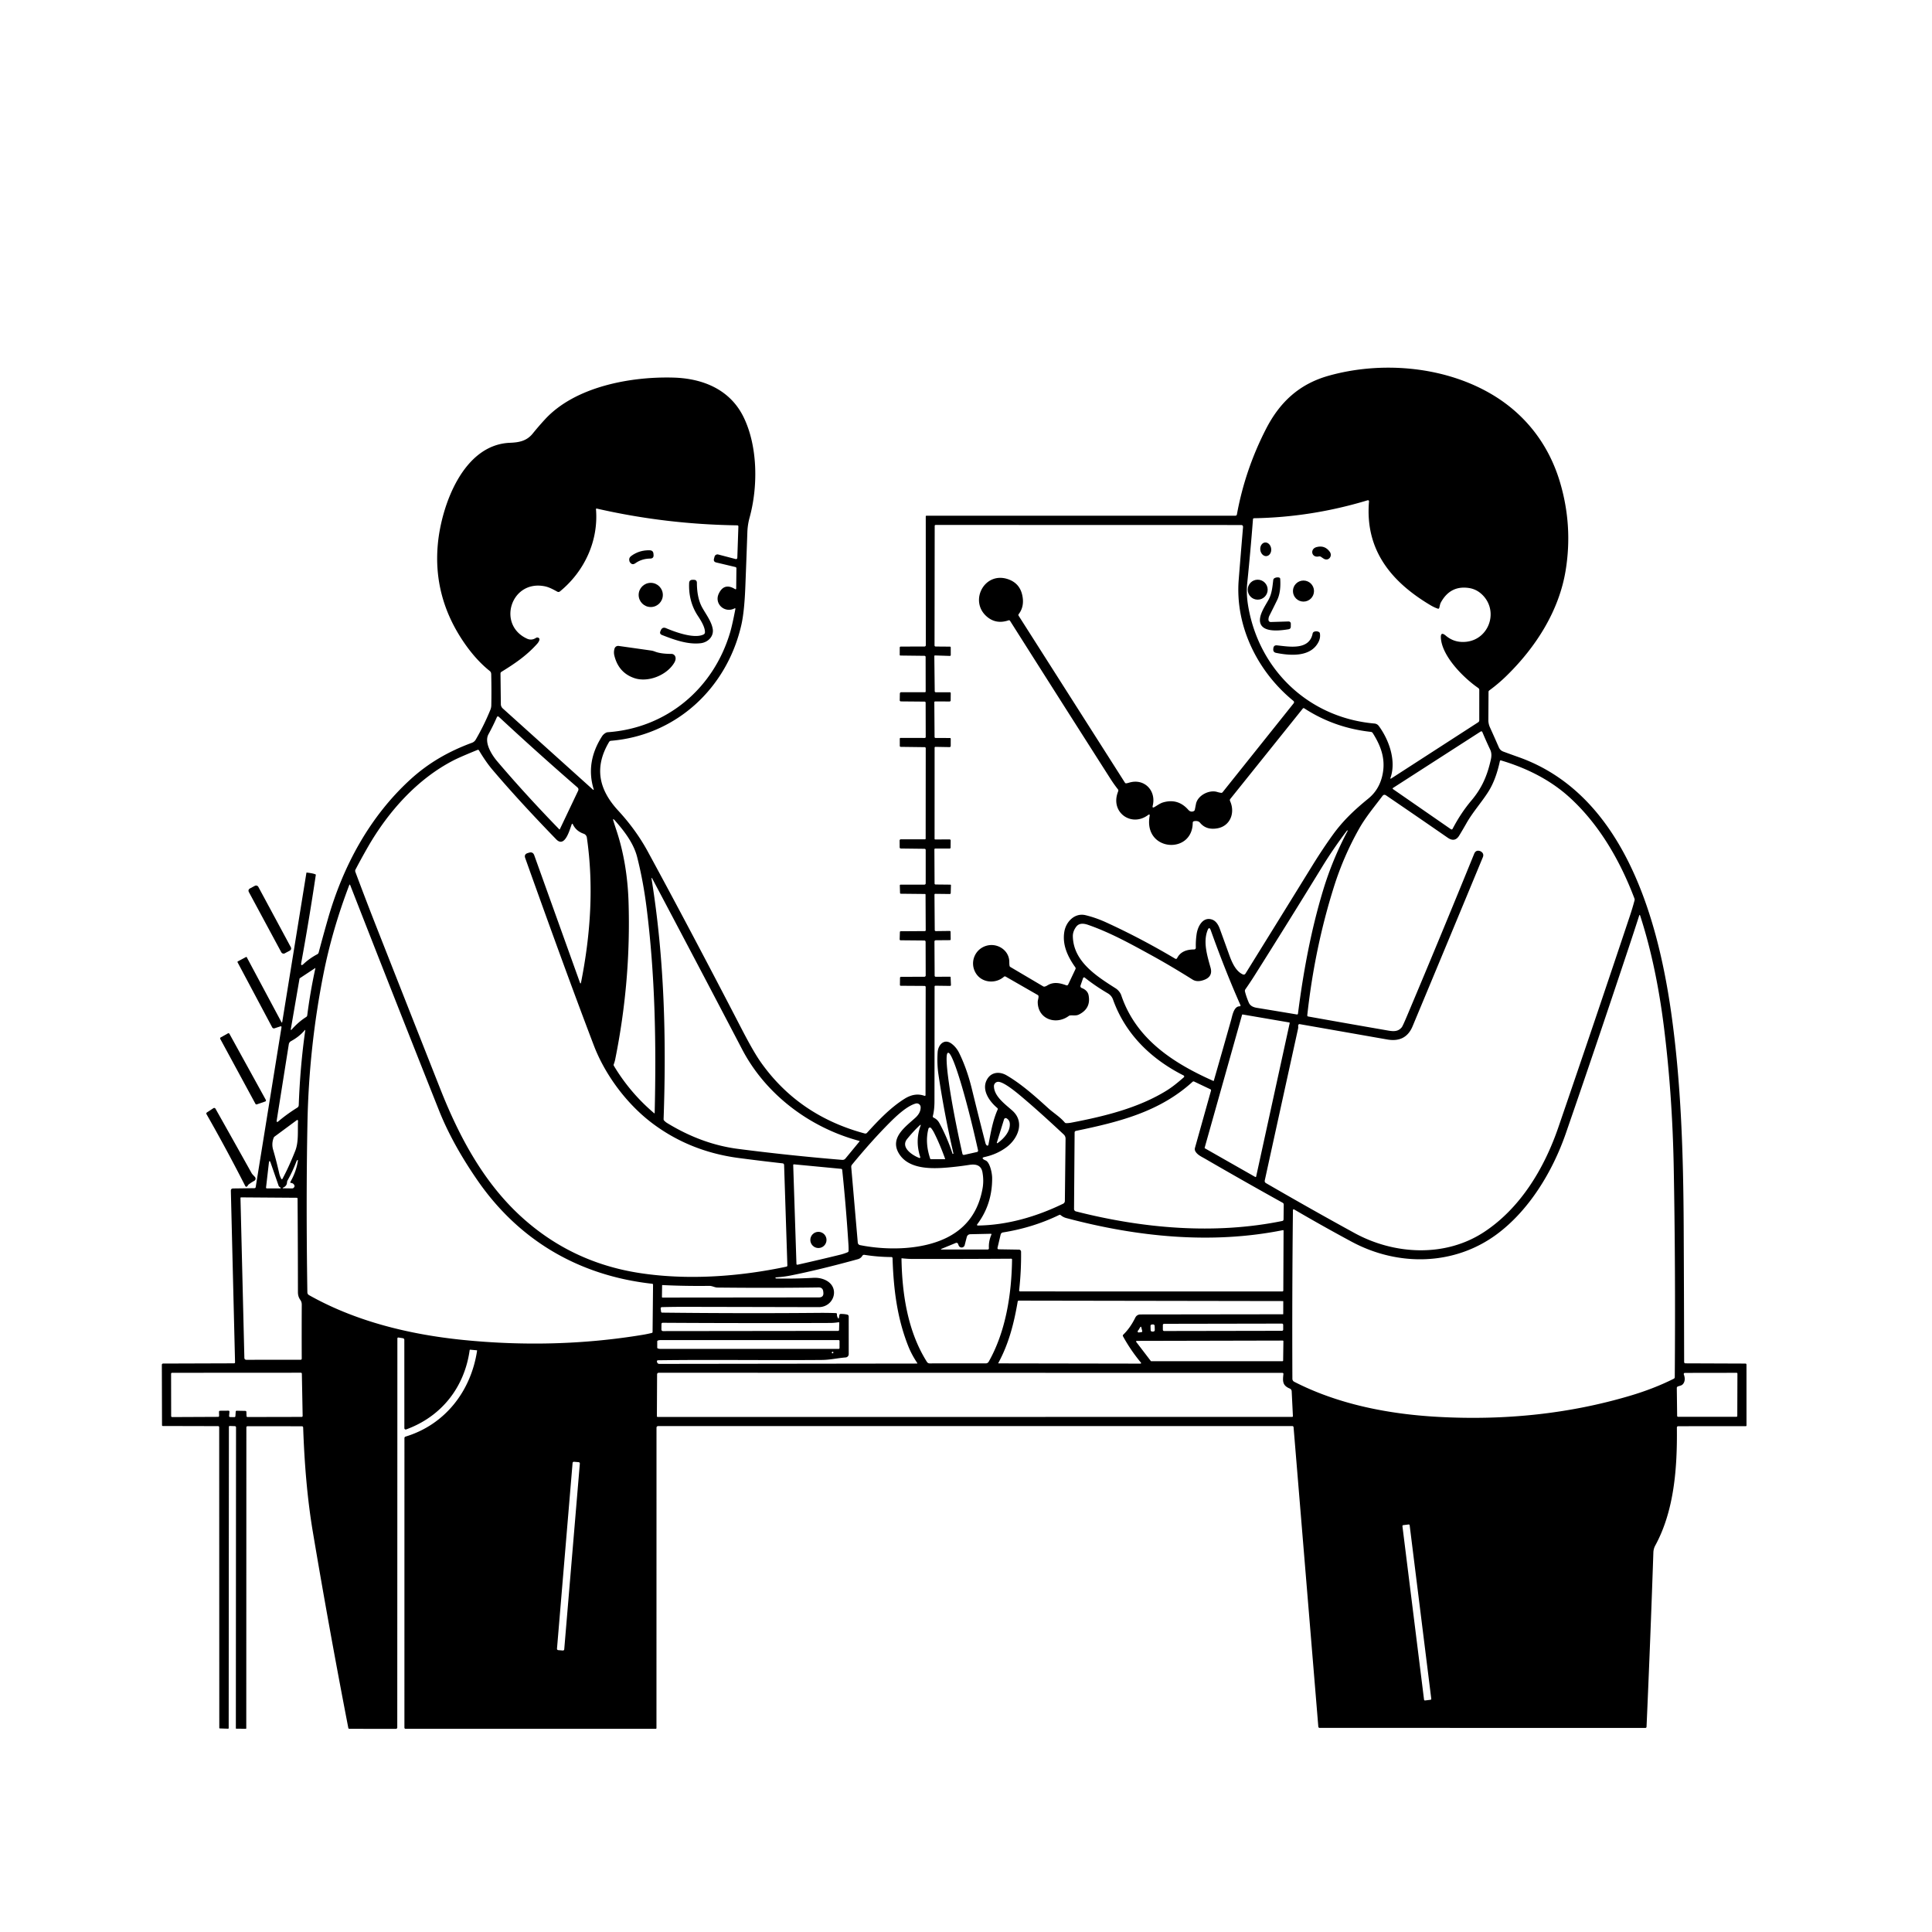 <svg xmlns="http://www.w3.org/2000/svg" version="1.1" viewBox="0.00 0.00 1024.00 1024.00">
<g id="Parent-Group"><g fill="rgba(0,0,0,0)" id="Group-rgba(0,0,0,0)">
<path d="   M 1024.00 0.00   L 1024.00 1024.00   L 0.00 1024.00   L 0.00 0.00   L 1024.00 0.00   Z   M 149.61 541.58   Q 149.48 542.34 149.12 541.66   L 130.79 507.36   Q 130.65 507.10 130.39 507.24   L 126.08 509.55   Q 125.76 509.73 125.93 510.06   L 144.27 544.52   A 1.03 1.02 -22.7 0 0 145.50 545.02   L 148.71 543.97   A 0.39 0.39 0.0 0 1 149.21 544.40   L 135.53 629.16   Q 135.44 629.75 134.84 629.76   L 123.58 629.91   Q 122.33 629.93 122.36 631.18   L 124.58 722.00   Q 124.59 722.59 124.01 722.59   L 86.54 722.71   Q 85.78 722.71 85.78 723.46   L 85.87 755.34   Q 85.87 755.81 86.34 755.81   L 115.53 755.88   Q 116.18 755.88 116.18 756.53   L 116.23 915.80   Q 116.23 916.10 116.54 916.11   L 120.87 916.25   A 0.33 0.33 0.0 0 0 121.21 915.92   L 121.32 756.23   A 0.43 0.43 0.0 0 1 121.77 755.80   L 124.50 755.89   A 0.62 0.61 1.0 0 1 125.10 756.50   L 125.01 916.00   Q 125.01 916.24 125.25 916.24   L 130.25 916.28   Q 130.53 916.28 130.53 916.01   L 130.58 756.54   A 0.63 0.62 -0.0 0 1 131.21 755.92   L 160.02 755.95   A 0.66 0.65 -1.4 0 1 160.68 756.57   C 161.31 774.82 162.75 793.71 165.82 812.00   Q 174.58 864.06 184.62 915.87   A 0.56 0.55 -5.6 0 0 185.17 916.31   L 209.83 916.33   A 0.73 0.72 0.0 0 0 210.56 915.61   L 210.62 709.51   Q 210.62 708.82 211.31 708.93   L 213.48 709.27   Q 214.30 709.40 214.30 710.24   L 214.32 756.94   A 0.72 0.72 0.0 0 0 215.29 757.62   C 234.05 750.77 246.19 735.26 248.93 715.62   Q 248.97 715.33 249.26 715.36   L 252.69 715.69   Q 252.89 715.71 252.86 715.91   C 249.61 737.45 235.78 755.13 214.93 761.43   A 0.82 0.82 0.0 0 0 214.36 762.21   L 214.35 915.70   A 0.61 0.61 0.0 0 0 214.96 916.31   L 347.57 916.30   A 0.37 0.37 0.0 0 0 347.94 915.93   L 347.96 756.69   A 0.85 0.84 0.0 0 1 348.81 755.85   L 684.95 755.84   A 0.67 0.67 0.0 0 1 685.62 756.46   L 698.74 915.19   A 0.69 0.68 -2.2 0 0 699.43 915.82   L 872.04 915.83   Q 872.67 915.83 872.70 915.20   Q 874.74 869.24 876.32 822.91   Q 876.38 820.88 877.34 819.12   C 887.38 800.68 889.02 778.01 888.78 756.72   Q 888.77 755.92 889.58 755.92   L 925.33 755.90   A 0.35 0.34 -0.0 0 0 925.68 755.56   L 925.67 723.32   Q 925.67 722.73 925.07 722.72   L 893.40 722.60   Q 892.63 722.60 892.63 721.83   Q 892.56 685.61 892.39 650.00   C 892.20 612.39 891.08 574.10 885.74 536.56   C 878.43 485.18 859.84 420.66 804.72 401.23   Q 800.80 399.84 796.79 398.36   Q 795.12 397.74 794.42 396.11   Q 792.03 390.63 789.70 385.50   A 9.32 9.27 -57.3 0 1 788.86 381.59   L 788.95 366.71   A 0.93 0.93 0.0 0 1 789.33 365.96   Q 794.24 362.36 798.54 358.15   C 814.21 342.80 826.38 323.63 829.84 302.25   Q 833.66 278.68 826.87 255.72   C 820.80 235.16 807.82 218.59 788.93 208.00   C 763.74 193.87 731.31 191.53 704.20 199.15   C 688.44 203.58 678.18 213.34 670.96 227.45   Q 659.91 249.01 655.59 272.64   Q 655.46 273.33 654.76 273.33   L 491.03 273.34   A 0.36 0.36 0.0 0 0 490.67 273.71   L 490.70 341.98   A 0.68 0.68 0.0 0 1 490.02 342.66   L 477.46 342.70   Q 476.88 342.71 476.88 343.29   L 476.87 347.03   Q 476.86 347.45 477.28 347.45   L 489.94 347.60   Q 490.59 347.61 490.60 348.26   L 490.63 366.51   A 0.38 0.38 0.0 0 1 490.25 366.89   L 477.79 366.88   Q 476.96 366.88 476.94 367.71   L 476.88 371.12   A 0.62 0.62 0.0 0 0 477.50 371.76   L 489.99 371.87   Q 490.61 371.88 490.61 372.49   L 490.65 390.54   Q 490.66 391.13 490.06 391.13   L 477.40 391.10   Q 476.90 391.09 476.90 391.60   L 476.91 395.36   A 0.50 0.49 89.4 0 0 477.40 395.85   L 490.03 396.01   Q 490.66 396.02 490.66 396.65   L 490.62 444.50   A 0.34 0.34 0.0 0 1 490.28 444.84   L 477.49 444.84   A 0.66 0.66 0.0 0 0 476.82 445.51   L 476.84 449.03   Q 476.85 449.72 477.53 449.73   L 489.96 449.88   Q 490.64 449.89 490.64 450.56   L 490.64 468.19   A 0.68 0.68 0.0 0 1 489.96 468.87   L 477.33 468.88   A 0.41 0.41 0.0 0 0 476.92 469.30   L 477.04 473.25   Q 477.06 473.70 477.50 473.70   L 490.26 473.83   A 0.31 0.30 89.0 0 1 490.56 474.13   L 490.65 493.04   A 0.46 0.46 0.0 0 1 490.19 493.50   L 477.44 493.58   Q 476.97 493.59 476.96 494.06   L 476.84 497.81   Q 476.83 498.36 477.38 498.37   L 489.93 498.48   A 0.67 0.66 90.0 0 1 490.59 499.15   L 490.64 517.00   A 0.70 0.70 0.0 0 1 489.95 517.70   L 477.64 517.74   Q 477.02 517.74 477.02 518.36   L 476.98 521.98   Q 476.97 522.47 477.47 522.48   L 489.96 522.56   Q 490.64 522.57 490.63 523.24   L 490.55 580.32   Q 490.55 581.00 489.90 580.78   Q 484.85 578.99 479.47 582.35   C 471.95 587.05 465.59 593.78 459.53 600.42   A 1.21 1.19 28.5 0 1 458.33 600.77   Q 423.21 591.35 403.16 562.88   Q 399.40 557.54 393.19 545.55   Q 365.84 492.73 343.36 451.37   Q 337.12 439.89 327.64 429.61   C 317.45 418.56 314.75 406.81 322.84 393.23   A 1.24 1.24 0.0 0 1 323.81 392.63   C 358.31 389.77 385.17 364.88 392.89 331.40   Q 394.51 324.41 395.03 311.28   Q 395.64 295.83 396.12 281.98   Q 396.26 278.11 397.31 274.28   C 401.82 257.89 401.67 236.50 394.09 221.03   C 387.02 206.62 372.83 200.61 357.09 200.14   C 334.48 199.47 304.93 204.83 288.89 222.23   Q 285.47 225.94 282.33 229.82   C 279.11 233.79 275.06 234.50 270.29 234.69   C 245.47 235.68 234.03 267.88 232.09 288.09   Q 229.37 316.35 245.92 340.54   Q 252.26 349.79 259.57 355.63   C 260.38 356.28 260.35 357.04 260.37 357.97   Q 260.55 366.52 260.40 373.84   Q 260.37 375.06 259.92 376.19   Q 256.55 384.45 252.15 392.00   A 3.88 3.83 -84.8 0 1 250.15 393.69   C 237.92 398.18 227.12 404.32 217.38 413.25   C 196.00 432.85 181.94 458.76 173.86 486.85   Q 171.23 496.02 168.91 504.84   Q 168.74 505.47 168.16 505.78   Q 164.14 507.89 160.91 510.91   Q 159.28 512.43 159.68 510.23   Q 163.83 487.56 167.40 463.62   Q 167.41 463.56 167.36 463.52   Q 166.26 462.91 162.61 462.48   Q 162.43 462.46 162.40 462.65   L 149.61 541.58   Z   M 136.881 469.974   A 1.27 1.27 0.0 0 0 135.161 469.458   L 132.361 470.966   A 1.27 1.27 0.0 0 0 131.845 472.686   L 149.139 504.806   A 1.27 1.27 0.0 0 0 150.859 505.322   L 153.659 503.814   A 1.27 1.27 0.0 0 0 154.175 502.094   L 136.881 469.974   Z   M 135.39 585.05   A 0.60 0.60 0.0 0 0 136.11 585.34   L 140.56 583.82   A 0.60 0.60 0.0 0 0 140.89 582.96   L 121.61 547.95   A 0.60 0.60 0.0 0 0 120.79 547.72   L 116.99 549.85   A 0.60 0.60 0.0 0 0 116.75 550.66   L 135.39 585.05   Z   M 131.81 627.78   Q 133.22 626.70 134.77 625.86   A 1.31 1.31 0.0 0 0 135.16 623.87   C 134.49 623.07 133.78 622.56 133.26 621.61   Q 123.66 604.40 114.21 587.63   A 0.78 0.78 0.0 0 0 113.11 587.36   L 109.75 589.56   Q 109.12 589.97 109.50 590.62   Q 119.93 608.88 129.96 628.54   Q 130.42 629.44 131.11 628.69   C 131.37 628.41 131.44 628.06 131.81 627.78   Z" />
<path d="   M 762.84 322.18   C 763.11 321.28 763.22 320.19 763.67 319.36   Q 768.65 310.22 778.46 311.64   Q 782.98 312.29 786.24 315.85   C 794.18 324.52 789.05 338.73 777.36 340.13   Q 771.00 340.90 766.29 336.90   Q 763.43 334.48 763.70 338.22   C 764.40 347.99 775.74 359.29 783.49 364.65   A 1.28 1.28 0.0 0 1 784.05 365.71   L 784.04 381.73   Q 784.04 382.45 783.43 382.85   L 737.27 412.68   A 0.22 0.22 0.0 0 1 736.94 412.42   C 740.19 403.35 736.25 392.20 730.81 384.80   Q 729.93 383.61 728.42 383.48   C 694.09 380.44 667.74 355.66 661.70 322.04   C 660.91 317.65 660.61 313.53 661.06 309.10   Q 662.79 292.18 664.10 275.27   Q 664.14 274.68 664.74 274.67   Q 695.19 274.15 724.88 265.16   A 0.57 0.56 -6.1 0 1 725.61 265.74   C 723.38 291.51 737.44 308.46 758.23 320.80   Q 760.12 321.93 762.04 322.59   Q 762.65 322.80 762.84 322.18   Z   M 671.325 294.741   A 3.63 2.90 82.8 0 0 673.747 290.776   A 3.63 2.90 82.8 0 0 670.415 287.539   A 3.63 2.90 82.8 0 0 667.993 291.503   A 3.63 2.90 82.8 0 0 671.325 294.741   Z   M 700.03 295.06   Q 700.72 295.51 701.39 295.98   C 704.01 297.81 706.47 294.79 704.82 292.48   Q 702.16 288.77 697.75 289.98   C 694.12 290.99 695.12 295.89 699.11 294.91   Q 699.60 294.79 700.03 295.06   Z   M 672.33 328.59   Q 672.27 327.38 672.83 326.28   Q 674.93 322.13 676.91 318.07   Q 678.99 313.79 678.54 306.87   Q 678.50 306.24 677.88 306.10   Q 676.76 305.84 675.60 306.39   A 1.32 1.32 0.0 0 0 674.85 307.42   C 674.41 311.06 674.13 314.69 672.33 317.93   C 670.46 321.30 666.87 326.43 668.00 330.24   C 669.56 335.49 678.89 334.17 682.93 333.53   Q 684.13 333.34 684.14 332.13   L 684.16 330.54   A 1.15 1.14 -0.5 0 0 682.98 329.39   L 673.51 329.68   A 1.14 1.14 0.0 0 1 672.33 328.59   Z   M 671.89 312.54   A 5.29 5.29 0.0 0 0 666.60 307.25   A 5.29 5.29 0.0 0 0 661.31 312.54   A 5.29 5.29 0.0 0 0 666.60 317.83   A 5.29 5.29 0.0 0 0 671.89 312.54   Z   M 696.45 313.28   A 5.58 5.58 0.0 0 0 690.87 307.70   A 5.58 5.58 0.0 0 0 685.29 313.28   A 5.58 5.58 0.0 0 0 690.87 318.86   A 5.58 5.58 0.0 0 0 696.45 313.28   Z   M 695.73 335.76   C 693.96 344.79 683.30 342.74 676.88 342.06   Q 675.05 341.86 674.89 343.70   L 674.86 344.03   Q 674.72 345.71 676.37 346.04   C 684.17 347.62 694.96 348.32 698.95 340.02   Q 699.93 337.98 699.58 335.74   Q 699.49 335.16 698.95 334.91   Q 697.76 334.35 696.51 334.83   A 1.25 1.24 -5.2 0 0 695.73 335.76   Z" />
<path d="   M 379.62 298.12   L 389.74 300.53   Q 390.33 300.67 390.32 301.27   L 390.20 311.81   Q 390.19 312.60 389.52 312.19   Q 383.83 308.73 381.00 314.57   C 378.37 319.97 384.04 325.14 389.26 322.49   Q 389.88 322.18 389.75 322.86   Q 388.15 331.23 386.97 335.23   C 378.12 365.05 353.36 385.88 322.10 388.10   C 321.03 388.17 319.72 389.28 319.15 390.16   Q 310.33 403.87 314.60 418.09   Q 314.90 419.07 314.13 418.39   L 266.48 375.49   A 3.09 3.06 21.0 0 1 265.46 373.23   L 265.27 356.99   Q 265.27 356.40 265.77 356.09   C 272.76 351.79 279.14 347.48 284.73 341.20   Q 285.22 340.65 285.57 340.00   Q 286.34 338.56 285.44 338.07   Q 284.73 337.68 284.05 338.12   Q 281.73 339.60 279.36 338.52   C 263.27 331.18 270.79 307.22 288.65 310.73   C 291.08 311.21 293.26 312.44 295.39 313.60   A 1.24 1.23 39.7 0 0 296.76 313.48   C 309.67 302.95 317.26 286.79 315.89 269.97   Q 315.85 269.45 316.36 269.57   Q 352.84 277.91 390.80 278.44   A 0.56 0.56 0.0 0 1 391.36 279.01   L 390.80 295.50   Q 390.76 296.53 389.76 296.27   L 380.69 293.90   A 1.62 1.60 14.5 0 0 378.72 295.05   L 378.43 296.14   Q 378.02 297.74 379.62 298.12   Z   M 344.63 296.05   Q 346.55 296.02 346.40 294.11   L 346.35 293.53   Q 346.21 291.73 344.41 291.67   Q 338.92 291.48 334.56 294.67   Q 333.14 295.71 333.60 297.41   Q 333.70 297.76 333.92 298.07   Q 335.09 299.71 336.73 298.54   Q 340.12 296.11 344.63 296.05   Z   M 372.93 336.27   C 368.21 338.65 358.56 335.30 353.05 332.96   Q 351.07 332.12 350.23 334.10   L 350.03 334.56   Q 349.43 335.99 350.87 336.56   C 357.45 339.15 364.60 341.71 371.37 340.92   C 375.23 340.47 378.46 337.33 377.75 333.26   C 377.04 329.29 374.09 325.45 372.17 321.98   Q 369.40 316.94 369.37 308.94   Q 369.37 307.31 367.73 307.32   L 367.04 307.32   Q 365.33 307.33 365.26 309.04   C 364.98 315.27 366.45 321.23 369.86 326.39   C 371.36 328.66 373.74 332.37 373.64 335.18   A 1.29 1.27 -12.3 0 1 372.93 336.27   Z   M 351.32 315.33   A 6.41 6.41 0.0 0 0 344.91 308.92   A 6.41 6.41 0.0 0 0 338.50 315.33   A 6.41 6.41 0.0 0 0 344.91 321.74   A 6.41 6.41 0.0 0 0 351.32 315.33   Z   M 347.16 345.36   Q 346.08 344.94 345.11 344.80   Q 337.25 343.68 327.90 342.36   A 1.99 1.99 0.0 0 0 325.73 343.74   Q 325.15 345.60 325.63 347.51   Q 327.86 356.54 336.15 359.39   C 343.42 361.89 353.38 357.94 357.34 351.32   C 357.93 350.33 358.37 349.07 357.87 347.89   A 2.17 2.16 -11.5 0 0 355.88 346.58   Q 350.29 346.58 347.16 345.36   Z" />
<path d="   M 503.71 468.88   L 495.94 468.80   Q 495.34 468.79 495.34 468.19   L 495.25 450.25   Q 495.25 449.75 495.75 449.75   L 503.29 449.74   Q 503.82 449.74 503.83 449.21   L 503.87 445.45   A 0.54 0.54 0.0 0 0 503.33 444.91   L 495.68 444.93   A 0.34 0.34 0.0 0 1 495.34 444.59   L 495.36 396.36   Q 495.36 395.84 495.89 395.85   L 503.20 395.98   Q 503.90 395.99 503.90 395.30   L 503.91 391.55   A 0.39 0.39 0.0 0 0 503.52 391.16   L 495.93 391.14   Q 495.35 391.14 495.34 390.55   L 495.21 372.29   Q 495.20 371.78 495.71 371.78   L 503.31 371.80   A 0.56 0.56 0.0 0 0 503.87 371.25   L 503.91 367.42   Q 503.91 366.92 503.41 366.92   L 496.04 366.91   Q 495.42 366.91 495.42 366.29   L 495.21 347.77   A 0.37 0.36 0.0 0 1 495.59 347.40   L 503.38 347.65   Q 503.92 347.66 503.92 347.12   L 503.91 343.20   Q 503.91 342.74 503.45 342.73   L 495.99 342.67   Q 495.31 342.66 495.32 341.99   L 495.41 278.79   Q 495.41 278.23 495.97 278.23   L 657.76 278.27   Q 658.93 278.27 658.83 279.43   Q 657.63 293.58 656.54 307.26   C 654.58 331.93 666.57 355.99 685.45 371.42   Q 686.22 372.06 685.60 372.84   L 648.02 419.88   Q 647.69 420.29 647.17 420.21   Q 646.16 420.07 645.16 419.76   C 640.90 418.44 634.73 421.58 633.88 426.17   Q 633.60 427.64 633.29 429.15   Q 633.17 429.72 632.63 429.95   Q 631.04 430.61 629.80 429.20   Q 624.35 423.03 616.54 425.27   C 614.83 425.76 613.40 426.89 611.86 427.76   Q 610.62 428.45 610.96 427.07   C 612.94 419.04 606.51 412.39 598.47 414.82   Q 597.76 415.04 597.02 415.17   Q 596.50 415.26 596.22 414.81   L 539.91 326.38   Q 539.61 325.91 539.95 325.47   Q 543.16 321.28 541.78 315.27   Q 540.38 309.16 534.46 307.05   C 521.85 302.57 513.47 318.51 523.00 326.77   Q 527.93 331.05 534.55 328.79   A 0.70 0.70 0.0 0 1 535.36 329.08   Q 562.10 371.31 588.72 413.02   Q 590.47 415.75 592.52 418.35   Q 592.87 418.80 592.67 419.34   Q 592.42 420.02 592.20 420.72   C 589.04 431.03 599.91 438.36 608.46 432.01   Q 609.56 431.19 609.32 432.54   C 606.02 451.32 632.02 453.12 632.17 436.12   Q 632.18 435.37 632.92 435.24   C 634.09 435.04 635.27 435.13 636.08 436.11   Q 639.30 440.03 645.12 439.05   C 652.02 437.90 654.81 430.84 651.96 424.57   Q 651.68 423.95 652.11 423.42   L 690.47 375.60   Q 690.84 375.13 691.34 375.46   Q 707.23 385.79 726.59 387.91   A 1.36 1.35 -13.3 0 1 727.58 388.52   C 731.76 395.14 734.32 401.81 732.93 409.72   Q 731.45 418.20 725.26 423.25   C 718.04 429.14 711.91 434.83 706.33 442.58   Q 700.92 450.10 695.56 458.78   Q 677.64 487.83 660.18 515.95   Q 659.62 516.85 658.66 516.42   C 654.89 514.71 652.87 509.88 651.48 506.01   Q 649.00 499.09 646.51 492.28   C 645.76 490.23 644.53 488.08 642.35 487.37   C 637.53 485.79 634.85 491.01 634.25 494.98   Q 633.71 498.57 633.81 502.17   Q 633.84 503.23 632.77 503.24   Q 626.17 503.27 623.88 507.86   A 0.69 0.68 28.8 0 1 622.91 508.14   Q 604.68 497.31 586.40 488.94   Q 580.90 486.41 575.36 485.07   C 569.68 483.69 565.03 488.46 564.13 493.77   C 562.97 500.57 565.72 506.79 569.91 512.66   Q 570.26 513.15 570.00 513.69   L 566.15 521.82   A 0.78 0.78 0.0 0 1 565.18 522.23   C 561.73 520.99 558.40 520.23 555.04 522.34   Q 554.44 522.72 553.76 522.90   Q 553.30 523.02 552.89 522.78   L 535.53 512.53   Q 535.13 512.30 535.07 511.85   Q 534.94 510.93 534.95 509.98   C 535.02 503.75 528.77 499.67 523.01 501.22   C 516.69 502.91 513.75 510.14 517.21 515.81   C 520.40 521.02 527.70 521.55 532.07 517.73   Q 532.52 517.34 533.05 517.63   L 550.02 527.37   A 0.83 0.81 -78.2 0 1 550.43 528.01   C 550.52 529.02 550.01 530.09 550.02 531.11   C 550.07 540.18 559.65 543.47 566.47 538.48   Q 566.81 538.23 567.23 538.20   C 568.80 538.06 570.34 538.47 571.83 537.73   Q 578.37 534.48 576.96 527.44   C 576.58 525.54 575.05 524.29 573.33 523.66   A 1.05 1.04 -70.6 0 1 572.70 522.34   L 574.06 518.42   A 0.57 0.56 -61.2 0 1 574.95 518.16   Q 580.53 522.60 587.16 526.49   Q 589.16 527.66 589.92 529.78   C 596.42 548.03 610.05 561.30 627.33 570.02   A 0.59 0.58 38.2 0 1 627.45 570.99   C 624.55 573.51 621.52 576.06 618.27 578.06   C 603.27 587.32 585.24 591.70 567.76 595.04   Q 566.46 595.28 565.19 595.30   Q 564.66 595.31 564.31 594.91   C 561.77 591.92 558.44 589.94 555.62 587.39   C 548.89 581.29 541.51 574.62 533.50 569.95   C 529.86 567.83 525.51 568.13 523.25 571.95   C 520.01 577.42 524.18 583.57 528.58 587.26   Q 528.99 587.60 528.78 588.08   C 526.09 594.14 525.16 600.28 523.87 606.78   A 0.53 0.53 0.0 0 1 522.97 607.05   Q 522.48 606.55 522.31 605.89   Q 518.65 591.67 515.07 577.01   Q 512.51 566.56 508.41 558.16   Q 506.89 555.06 504.35 553.17   C 500.42 550.24 497.23 553.81 496.97 557.71   Q 496.57 563.92 497.39 569.45   Q 500.49 590.34 505.33 611.32   Q 505.37 611.49 505.20 611.54   L 504.96 611.61   Q 504.91 611.62 504.89 611.57   Q 502.01 602.82 497.91 595.29   C 497.20 593.99 496.24 593.02 494.88 592.40   Q 494.29 592.13 494.44 591.50   Q 495.29 588.14 495.29 583.61   Q 495.33 551.48 495.35 522.92   Q 495.36 522.45 495.83 522.45   L 503.49 522.55   Q 504.04 522.56 504.02 522.01   L 503.85 518.00   Q 503.84 517.66 503.50 517.67   L 496.05 517.71   Q 495.38 517.71 495.38 517.05   L 495.28 499.04   A 0.68 0.67 -0.4 0 1 495.96 498.36   L 503.42 498.30   Q 503.89 498.30 503.88 497.83   L 503.82 493.85   A 0.45 0.44 -0.7 0 0 503.37 493.42   L 496.10 493.51   Q 495.43 493.52 495.43 492.85   L 495.29 474.23   Q 495.28 473.75 495.77 473.75   L 503.40 473.84   A 0.50 0.49 -88.8 0 0 503.90 473.35   L 504.02 469.21   Q 504.03 468.89 503.71 468.88   Z" />
<path d="   M 296.73 439.50   A 0.20 0.20 0.0 0 1 296.41 439.55   Q 278.17 420.75 263.53 403.50   C 260.52 399.95 256.52 393.51 258.91 389.15   Q 261.34 384.73 263.31 380.23   Q 263.72 379.30 264.47 380.00   Q 284.50 398.63 306.01 417.30   Q 306.91 418.09 306.40 419.16   L 296.73 439.50   Z" />
<path d="   M 738.30 417.64   L 784.79 387.72   A 0.61 0.61 0.0 0 1 785.68 388.00   Q 787.69 392.82 789.86 397.38   Q 790.86 399.50 790.21 402.44   C 788.29 411.17 785.40 417.74 779.88 424.28   Q 774.26 430.94 769.90 439.31   A 0.59 0.59 0.0 0 1 769.04 439.52   L 738.29 418.22   A 0.35 0.35 0.0 0 1 738.30 417.64   Z" />
<path d="   M 280.42 451.93   L 279.73 452.14   Q 277.65 452.76 278.38 454.80   Q 300.39 516.51 314.76 554.14   C 320.74 569.79 332.37 585.40 346.07 595.61   Q 365.94 610.42 391.63 613.78   Q 403.60 615.35 414.74 616.59   Q 415.56 616.68 415.59 617.51   L 417.32 670.72   A 0.62 0.61 82.8 0 1 416.84 671.35   C 391.41 676.77 363.67 678.63 338.37 674.63   Q 303.14 669.05 276.91 645.46   C 256.63 627.22 243.52 602.88 233.36 577.15   Q 217.01 535.76 199.22 490.52   Q 193.62 476.27 188.35 462.12   Q 188.11 461.48 188.43 460.87   Q 191.60 454.83 194.98 448.94   C 205.79 430.13 221.23 412.82 240.47 402.96   Q 243.86 401.22 253.08 397.47   Q 253.60 397.26 253.88 397.74   Q 257.57 403.93 261.03 408.00   Q 275.26 424.74 294.82 444.88   C 299.47 449.67 302.01 439.45 303.00 436.97   Q 303.30 436.23 303.65 436.95   Q 305.36 440.51 309.37 441.90   A 2.53 2.52 -84.7 0 1 311.05 443.93   C 314.74 469.50 313.03 495.18 307.98 520.64   Q 307.75 521.82 307.34 520.69   L 283.17 453.33   Q 282.45 451.33 280.42 451.93   Z" />
<path d="   M 785.02 451.37   Q 784.79 451.22 784.54 451.12   Q 782.25 450.30 781.33 452.55   Q 764.15 494.81 745.90 538.11   Q 743.50 543.81 742.98 544.46   C 740.66 547.35 737.51 546.52 734.03 545.92   Q 713.57 542.38 693.35 538.76   A 0.58 0.57 -82.0 0 1 692.88 538.13   Q 696.77 502.52 707.02 469.99   Q 712.08 453.95 720.26 439.40   C 723.84 433.03 728.43 427.62 732.72 421.90   Q 733.53 420.81 734.66 421.58   Q 750.72 432.52 767.32 444.01   Q 771.11 446.63 773.41 442.87   Q 775.33 439.72 777.29 436.26   C 780.70 430.26 785.58 424.90 789.05 419.29   Q 792.89 413.09 794.96 403.45   Q 795.08 402.89 795.63 403.06   Q 817.58 409.60 831.90 422.63   C 847.67 437.00 858.73 456.24 866.29 476.22   Q 866.48 476.72 866.34 477.23   Q 865.27 481.28 863.81 485.64   Q 845.16 541.57 825.94 597.55   C 818.46 619.35 805.85 640.25 786.75 652.89   C 766.05 666.60 738.99 665.06 717.96 653.56   Q 696.03 641.57 671.01 627.09   Q 670.15 626.59 670.36 625.62   Q 679.15 585.47 687.99 545.26   Q 688.14 544.57 688.06 543.88   Q 688.01 543.52 688.16 543.21   Q 688.39 542.73 688.91 542.82   Q 711.90 546.85 735.27 550.95   Q 745.07 552.67 748.71 543.93   Q 767.51 498.87 785.93 454.37   Q 786.70 452.50 785.02 451.37   Z" />
<path d="   M 325.86 434.81   C 330.87 440.49 335.83 446.90 337.70 454.25   Q 340.92 466.89 342.72 481.25   C 347.26 517.42 347.86 553.58 346.99 589.87   Q 346.98 590.25 346.69 590.01   Q 333.94 579.20 325.39 564.94   Q 325.13 564.52 325.32 564.05   Q 325.81 562.80 326.09 561.40   Q 334.47 519.76 333.14 477.94   C 332.72 464.96 330.72 452.14 326.76 440.21   Q 325.94 437.75 325.15 435.21   Q 324.56 433.35 325.86 434.81   Z" />
<path d="   M 660.09 524.34   Q 662.63 520.69 664.80 517.27   Q 682.97 488.50 700.83 459.35   Q 706.60 449.93 713.94 440.21   Q 714.05 440.07 714.20 440.16   L 714.20 440.17   Q 714.35 440.26 714.27 440.42   Q 706.24 455.47 701.29 471.82   C 694.93 492.81 690.81 514.82 687.96 537.20   Q 687.88 537.78 687.31 537.68   Q 676.83 535.92 666.14 534.17   C 664.33 533.87 662.64 533.19 661.87 531.37   Q 660.55 528.27 659.87 525.55   Q 659.70 524.89 660.09 524.34   Z" />
<path d="   M 393.34 556.16   C 405.90 580.20 429.30 597.72 455.47 604.71   A 0.18 0.18 0.0 0 1 455.56 604.99   L 448.12 614.02   Q 447.44 614.85 446.36 614.76   Q 418.50 612.47 391.12 608.93   Q 371.95 606.45 353.58 595.22   Q 352.69 594.67 351.99 593.91   A 1.07 1.04 -65.4 0 1 351.72 593.15   C 353.24 550.22 352.07 507.80 345.39 466.11   Q 345.14 464.58 345.87 465.95   Q 369.61 510.76 393.34 556.16   Z" />
<path d="   M 185.65 469.21   Q 208.89 528.71 232.68 588.54   Q 239.77 606.36 253.13 625.68   C 274.98 657.27 306.64 676.09 345.64 680.42   Q 346.14 680.47 346.13 680.97   L 345.88 705.95   Q 345.88 706.39 345.45 706.49   Q 343.28 707.03 341.00 707.42   C 309.65 712.65 277.47 713.42 245.48 710.20   C 217.41 707.37 188.68 700.48 163.78 686.44   A 1.71 1.70 -75.8 0 1 162.91 684.97   Q 162.16 636.09 162.96 595.02   Q 163.74 555.04 171.48 516.03   Q 176.11 492.73 185.08 469.21   Q 185.36 468.47 185.65 469.21   Z" />
<path d="   M 868.77 485.38   Q 869.06 484.47 869.35 485.38   C 875.51 504.43 879.50 524.66 882.06 545.52   Q 886.38 580.62 887.10 618.25   Q 888.11 671.84 887.66 729.92   A 0.96 0.96 0.0 0 1 887.13 730.76   Q 876.59 736.05 863.80 739.83   Q 815.99 753.99 761.83 750.95   C 735.91 749.50 709.19 744.30 685.95 732.36   A 1.77 1.77 0.0 0 1 684.99 730.80   Q 684.79 685.89 685.28 641.37   Q 685.28 641.17 685.45 641.05   A 0.41 0.41 0.0 0 1 685.91 641.02   Q 700.94 649.82 716.41 658.14   C 740.95 671.33 770.76 670.94 793.41 654.13   C 810.50 641.45 822.91 620.94 829.92 600.71   Q 844.93 557.35 863.42 501.74   Q 866.14 493.58 868.77 485.38   Z" />
<path d="   M 656.96 533.37   C 653.96 533.40 653.16 538.33 652.54 540.54   Q 647.97 556.74 643.35 572.78   A 0.20 0.20 0.0 0 1 643.08 572.91   C 621.52 563.32 602.07 550.57 594.29 527.51   C 593.82 526.12 592.63 524.68 591.38 523.88   C 581.33 517.48 568.93 509.71 568.63 496.32   Q 568.57 493.67 570.40 491.21   C 572.03 489.03 574.62 489.46 576.82 490.23   C 588.56 494.33 599.40 500.34 610.39 506.37   Q 620.69 512.04 632.07 519.19   Q 634.67 520.82 638.56 519.22   Q 642.90 517.43 641.62 512.89   C 639.82 506.48 637.61 499.29 640.03 493.09   Q 640.92 490.80 641.75 493.12   Q 649.39 514.51 657.42 532.64   Q 657.74 533.36 656.96 533.37   Z" />
<path d="   M 162.28 539.03   Q 158.13 541.65 154.47 545.82   A 0.21 0.21 0.0 0 1 154.11 545.65   L 158.74 518.78   A 0.49 0.47 -13.3 0 1 158.95 518.45   L 167.09 513.07   A 0.06 0.05 -7.6 0 1 167.17 513.13   Q 164.43 525.66 162.85 538.14   A 1.23 1.21 -12.6 0 1 162.28 539.03   Z" />
<path d="   M 638.50 608.29   L 658.31 537.92   A 0.31 0.31 0.0 0 1 658.67 537.70   L 683.31 541.92   A 0.31 0.31 0.0 0 1 683.56 542.29   L 665.78 623.62   A 0.31 0.31 0.0 0 1 665.32 623.82   L 638.64 608.64   A 0.31 0.31 0.0 0 1 638.50 608.29   Z" />
<path d="   M 146.68 593.74   L 153.07 553.49   A 2.26 2.24 80.4 0 1 154.23 551.84   Q 158.61 549.45 161.44 546.11   Q 161.87 545.60 161.77 546.26   Q 159.08 565.23 158.34 585.76   A 1.60 1.60 0.0 0 1 157.59 587.06   C 154.10 589.24 150.78 591.60 147.62 594.27   Q 146.44 595.28 146.68 593.74   Z" />
<path d="   M 510.99 612.12   A 0.74 0.74 0.0 0 1 510.11 611.55   L 509.85 610.40   A 52.72 4.17 77.4 0 1 502.42 558.04   L 502.56 558.01   A 52.72 4.17 77.4 0 1 518.13 608.55   L 518.39 609.70   A 0.74 0.74 0.0 0 1 517.83 610.59   L 510.99 612.12   Z" />
<path d="   M 522.29 615.01   Q 521.92 614.88 521.60 614.68   Q 519.92 613.65 521.84 613.24   Q 528.41 611.82 533.45 608.06   C 539.49 603.57 543.34 594.74 536.61 588.69   C 532.83 585.30 526.87 581.12 526.81 575.68   A 2.28 2.28 0.0 0 1 529.31 573.39   C 532.78 573.73 540.31 580.28 543.36 582.88   Q 551.99 590.24 563.82 601.32   A 2.97 2.96 21.9 0 1 564.77 603.54   L 564.40 636.54   A 1.64 1.64 0.0 0 1 563.47 638.00   C 549.39 644.83 533.93 649.36 518.23 649.56   A 0.38 0.38 0.0 0 1 517.92 648.95   Q 525.98 638.26 525.86 624.26   C 525.83 621.71 524.65 615.87 522.29 615.01   Z" />
<path d="   M 633.63 610.33   C 634.76 612.17 636.76 613.03 638.62 614.10   Q 659.37 626.13 679.82 637.48   Q 680.42 637.81 680.41 638.51   L 680.31 646.27   Q 680.30 647.01 679.57 647.16   C 643.65 654.47 605.73 651.11 570.25 642.06   A 1.32 1.32 0.0 0 1 569.26 640.77   L 569.57 600.22   A 0.84 0.84 0.0 0 1 570.24 599.40   C 593.09 594.66 614.59 589.33 632.08 573.38   A 0.76 0.75 -53.4 0 1 632.92 573.25   L 641.53 577.34   A 0.61 0.61 0.0 0 1 641.86 578.06   L 633.36 608.39   A 2.44 2.44 0.0 0 0 633.63 610.33   Z" />
<path d="   M 451.60 617.27   Q 461.97 604.66 471.41 595.17   C 474.75 591.81 480.63 586.15 485.39 584.89   A 2.05 2.05 0.0 0 1 487.96 586.81   Q 488.04 589.79 485.19 592.41   C 479.94 597.21 471.37 603.08 476.48 611.44   C 481.64 619.90 493.95 619.54 502.57 618.78   Q 508.28 618.27 513.67 617.42   C 517.05 616.89 520.01 617.42 520.72 621.33   Q 521.52 625.74 520.78 629.87   Q 517.56 647.93 502.27 655.76   C 489.04 662.54 470.42 662.85 455.84 659.94   A 1.49 1.48 -87.2 0 1 454.64 658.61   L 451.18 618.64   Q 451.11 617.87 451.60 617.27   Z" />
<path d="   M 528.35 605.60   L 532.16 593.27   A 0.93 0.92 -65.8 0 1 533.52 592.75   Q 535.06 593.69 535.21 595.45   C 535.57 599.72 531.99 603.55 528.73 605.88   A 0.25 0.25 0.0 0 1 528.35 605.60   Z" />
<path d="   M 147.98 621.86   Q 146.47 615.19 144.77 609.39   Q 143.82 606.16 145.08 602.99   A 1.32 1.29 83.4 0 1 145.52 602.42   L 157.30 593.71   A 0.42 0.42 0.0 0 1 157.97 594.07   C 157.69 599.19 158.41 605.17 156.46 610.05   Q 153.05 618.62 149.75 624.73   Q 149.41 625.37 149.06 624.73   Q 148.32 623.39 147.98 621.86   Z" />
<path d="   M 487.27 613.75   C 483.67 612.41 477.14 608.21 480.80 603.68   Q 484.10 599.59 487.42 596.50   Q 488.26 595.71 487.87 596.80   Q 484.97 604.76 487.76 613.28   A 0.38 0.38 0.0 0 1 487.27 613.75   Z" />
<path d="   M 493.06 614.20   Q 490.14 605.66 492.10 598.23   A 0.81 0.81 0.0 0 1 493.52 597.93   Q 494.47 599.13 495.14 600.48   Q 498.19 606.56 500.92 614.15   A 0.18 0.17 79.5 0 1 500.76 614.39   L 493.32 614.39   Q 493.13 614.39 493.06 614.20   Z" />
<path d="   M 154.34 627.00   Q 155.32 627.10 155.85 627.90   Q 156.46 628.84 155.61 629.59   A 1.25 1.24 -65.2 0 1 154.80 629.89   L 150.01 629.82   A 0.16 0.16 0.0 0 1 149.95 629.51   Q 152.02 628.67 152.12 626.71   Q 152.15 626.13 152.43 625.62   Q 155.13 620.82 157.17 615.43   Q 157.24 615.23 157.38 615.07   Q 157.67 614.73 157.84 614.88   Q 157.93 614.96 157.91 615.07   Q 157.09 620.81 153.98 626.30   Q 153.62 626.93 154.34 627.00   Z" />
<path d="   M 148.18 629.09   Q 148.41 629.20 148.57 629.38   Q 149.05 629.88 148.36 629.88   L 141.55 629.89   Q 140.95 629.89 141.02 629.29   L 142.49 616.53   Q 142.75 614.29 143.49 616.42   L 147.69 628.52   A 1.03 1.01 4.9 0 0 148.18 629.09   Z" />
<path d="   M 422.80 670.31   Q 422.15 670.45 422.13 669.79   L 420.42 617.58   Q 420.40 617.08 420.90 617.13   L 445.80 619.50   A 0.67 0.65 89.4 0 1 446.39 620.09   Q 448.40 639.23 449.70 659.68   Q 449.80 661.27 449.77 662.96   A 0.85 0.84 -11.5 0 1 449.26 663.72   Q 447.41 664.50 445.53 664.97   Q 434.89 667.59 422.80 670.31   Z   M 438.07 657.19   A 4.29 4.29 0.0 0 0 433.78 652.90   A 4.29 4.29 0.0 0 0 429.49 657.19   A 4.29 4.29 0.0 0 0 433.78 661.48   A 4.29 4.29 0.0 0 0 438.07 657.19   Z" />
<path d="   M 157.91 684.79   C 157.91 686.40 158.25 687.68 159.19 689.01   Q 159.95 690.08 159.94 691.54   Q 159.87 705.70 159.93 720.04   Q 159.93 720.71 159.26 720.71   L 130.51 720.72   A 0.99 0.99 0.0 0 1 129.52 719.75   L 127.46 635.02   Q 127.45 634.62 127.85 634.63   L 157.21 634.84   Q 157.72 634.84 157.72 635.35   Q 157.89 659.05 157.91 684.79   Z" />
<path d="   M 540.09 662.33   L 529.44 662.16   Q 528.52 662.14 528.73 661.25   L 530.34 654.43   Q 530.59 653.37 531.67 653.20   Q 547.53 650.67 561.39 643.95   Q 561.81 643.74 562.17 644.04   Q 563.51 645.16 565.17 645.60   C 603.02 655.69 642.28 659.56 679.98 652.00   A 0.29 0.29 0.0 0 1 680.32 652.29   L 680.18 683.91   Q 680.18 684.50 679.59 684.50   L 540.76 684.48   Q 540.09 684.48 540.17 683.82   Q 541.30 673.89 541.19 663.43   A 1.12 1.11 0.3 0 0 540.09 662.33   Z" />
<path d="   M 511.30 659.95   L 512.38 655.76   Q 512.79 654.20 514.40 654.16   L 525.08 653.93   Q 525.66 653.91 525.43 654.44   Q 523.92 658.03 524.14 661.58   A 0.64 0.64 0.0 0 1 523.49 662.27   L 499.30 662.26   Q 498.15 662.26 499.21 661.82   L 506.60 658.79   A 0.93 0.92 70.7 0 1 507.84 659.39   Q 507.98 659.86 508.19 660.28   A 1.67 1.67 0.0 0 0 511.30 659.95   Z" />
<path d="   M 443.02 695.97   Q 438.67 695.81 433.79 695.85   Q 393.93 696.20 350.98 695.72   Q 350.44 695.71 350.38 695.18   L 350.17 693.55   A 0.65 0.65 0.0 0 1 350.80 692.81   Q 357.45 692.64 364.24 692.66   Q 400.41 692.73 433.88 692.81   C 442.09 692.83 445.43 682.36 437.63 678.53   Q 434.65 677.06 430.94 677.28   Q 420.94 677.84 411.31 677.62   Q 411.10 677.62 411.07 677.41   L 411.01 677.11   Q 411.00 677.06 411.05 677.05   Q 415.34 676.78 419.16 676.02   Q 434.56 672.94 454.67 667.40   Q 456.24 666.97 457.04 665.61   A 1.11 1.10 19.8 0 1 458.15 665.09   Q 465.22 666.21 472.42 666.26   Q 473.05 666.27 473.07 666.90   C 473.60 683.49 475.53 698.59 481.32 713.30   Q 483.16 717.97 486.14 722.39   Q 486.35 722.71 485.97 722.71   L 349.49 722.89   Q 348.50 722.89 348.26 721.93   L 348.19 721.67   A 0.56 0.56 0.0 0 1 348.73 720.97   C 377.93 720.57 407.47 721.06 435.77 720.80   C 439.91 720.77 443.98 719.80 448.23 719.47   A 1.76 1.75 87.7 0 0 449.84 717.72   L 449.83 697.72   A 0.98 0.98 0.0 0 0 449.08 696.77   Q 447.49 696.41 445.64 696.41   Q 444.99 696.42 444.88 697.05   L 444.63 698.49   Q 444.51 699.17 444.14 698.59   Q 443.54 697.65 443.59 696.59   Q 443.62 695.99 443.02 695.97   Z" />
<path d="   M 478.00 666.92   Q 481.12 667.27 483.80 667.27   Q 508.84 667.31 535.98 667.14   A 0.43 0.42 0.7 0 1 536.41 667.57   C 536.17 685.97 533.08 705.79 524.02 721.75   A 1.73 1.73 0.0 0 1 522.52 722.62   L 492.71 722.63   A 1.66 1.66 0.0 0 1 491.31 721.86   C 481.13 705.79 478.12 685.93 477.81 667.09   Q 477.81 666.90 478.00 666.92   Z" />
<path d="   M 375.98 681.54   C 377.51 681.52 378.82 682.42 380.29 682.43   Q 409.20 682.74 433.89 682.37   Q 436.10 682.34 436.34 684.54   L 436.39 685.02   Q 436.68 687.65 434.03 687.66   L 351.20 687.74   Q 350.83 687.74 350.84 687.37   L 350.93 681.26   A 0.15 0.15 0.0 0 1 351.08 681.11   Q 363.36 681.71 375.98 681.54   Z" />
<path d="   M 595.24 708.31   Q 599.24 715.62 604.73 722.23   A 0.32 0.32 0.0 0 1 604.48 722.75   L 529.25 722.62   Q 529.02 722.62 529.13 722.42   C 534.61 712.32 537.39 701.65 539.39 689.89   Q 539.48 689.36 540.02 689.36   L 679.95 689.59   Q 680.16 689.59 680.16 689.79   L 680.14 696.42   Q 680.14 696.59 679.96 696.59   Q 642.72 696.64 604.53 696.69   Q 602.56 696.69 601.69 698.45   Q 599.03 703.84 595.38 707.37   Q 594.95 707.79 595.24 708.31   Z" />
<path d="   M 444.40 700.83   Q 444.85 700.76 444.83 701.21   L 444.72 704.85   Q 444.70 705.40 444.15 705.40   L 351.53 705.51   Q 350.55 705.51 350.56 704.53   L 350.59 701.83   Q 350.60 701.09 351.33 701.10   Q 395.11 701.37 439.99 701.19   Q 442.19 701.18 444.40 700.83   Z" />
<rect x="-31.89" y="-1.91" transform="translate(648.23,703.50) rotate(-0.1)" width="63.78" height="3.82" rx="0.65" />
<rect x="-1.10" y="-1.88" transform="translate(610.93,703.87) rotate(-1.8)" width="2.20" height="3.76" rx="0.80" />
<path d="   M 604.97 703.69   L 605.39 705.45   Q 605.52 705.99 604.98 706.06   L 603.65 706.23   Q 603.04 706.31 603.00 705.70   Q 602.98 705.39 603.25 705.14   Q 603.41 705.00 603.52 704.82   L 604.25 703.58   Q 604.75 702.75 604.97 703.69   Z" />
<path d="   M 444.97 714.47   A 0.48 0.48 0.0 0 1 444.49 714.95   L 350.24 714.95   A 1.89 0.58 0.0 0 1 348.35 714.37   L 348.35 710.85   A 1.89 0.58 0.0 0 1 350.24 710.27   L 444.49 710.27   A 0.48 0.48 0.0 0 1 444.97 710.75   L 444.97 714.47   Z" />
<path d="   M 602.51 710.70   L 679.87 710.53   A 0.35 0.35 0.0 0 1 680.23 710.89   L 680.09 721.11   A 0.35 0.35 0.0 0 1 679.74 721.46   L 610.22 721.48   A 0.35 0.35 0.0 0 1 609.94 721.34   L 602.23 711.26   A 0.35 0.35 0.0 0 1 602.51 710.70   Z" />
<path d="   M 441.68 716.76   Q 441.75 717.28 441.24 717.27   A 0.37 0.37 0.0 0 1 440.95 716.67   Q 441.15 716.41 441.46 716.49   A 0.31 0.31 0.0 0 1 441.68 716.76   Z" />
<path d="   M 121.09 747.69   L 116.60 747.73   A 0.52 0.52 0.0 0 0 116.08 748.26   L 116.13 750.44   A 0.52 0.52 0.0 0 1 115.61 750.97   L 91.24 751.08   A 0.52 0.52 0.0 0 1 90.72 750.56   L 90.68 728.13   A 0.52 0.52 0.0 0 1 91.20 727.61   L 159.47 727.57   A 0.52 0.52 0.0 0 1 159.99 728.08   L 160.41 750.46   A 0.52 0.52 0.0 0 1 159.89 750.99   L 131.18 751.05   A 0.52 0.52 0.0 0 1 130.66 750.54   L 130.59 748.32   A 0.52 0.52 0.0 0 0 130.08 747.81   L 125.46 747.72   A 0.52 0.52 0.0 0 0 124.93 748.21   L 124.77 750.62   A 0.52 0.52 0.0 0 1 124.24 751.11   L 121.94 751.07   A 0.52 0.52 0.0 0 1 121.43 750.51   L 121.61 748.26   A 0.52 0.52 0.0 0 0 121.09 747.69   Z" />
<path d="   M 680.24 728.22   C 679.84 731.98 679.62 734.31 683.61 735.96   A 1.65 1.62 -80.5 0 1 684.62 737.40   L 685.27 750.57   A 0.40 0.40 0.0 0 1 684.87 750.99   L 348.58 751.02   A 0.42 0.42 0.0 0 1 348.16 750.59   L 348.27 728.53   Q 348.28 727.59 349.22 727.59   L 679.73 727.65   A 0.52 0.51 -87.0 0 1 680.24 728.22   Z" />
<path d="   M 892.15 733.41   Q 893.56 731.48 892.46 728.46   A 0.60 0.59 79.6 0 1 893.01 727.66   L 920.44 727.62   A 0.44 0.43 90.0 0 1 920.87 728.06   L 920.80 750.44   Q 920.80 750.92 920.32 750.92   L 889.43 750.94   A 0.51 0.51 0.0 0 1 888.92 750.43   L 888.74 735.67   A 0.87 0.86 81.1 0 1 889.35 734.83   L 890.80 734.37   A 2.69 2.67 -80.3 0 0 892.15 733.41   Z" />
<rect x="-1.93" y="-50.09" transform="translate(301.27,824.79) rotate(4.8)" width="3.86" height="100.18" rx="0.70" />
<rect x="-1.93" y="-46.82" transform="translate(750.96,854.64) rotate(-7.1)" width="3.86" height="93.64" rx="0.49" />
</g>
<g fill="#000000" id="Group-000000">
<path d="   M 149.61 541.58   L 162.40 462.65   Q 162.43 462.46 162.61 462.48   Q 166.26 462.91 167.36 463.52   Q 167.41 463.56 167.40 463.62   Q 163.83 487.56 159.68 510.23   Q 159.28 512.43 160.91 510.91   Q 164.14 507.89 168.16 505.78   Q 168.74 505.47 168.91 504.84   Q 171.23 496.02 173.86 486.85   C 181.94 458.76 196.00 432.85 217.38 413.25   C 227.12 404.32 237.92 398.18 250.15 393.69   A 3.88 3.83 -84.8 0 0 252.15 392.00   Q 256.55 384.45 259.92 376.19   Q 260.37 375.06 260.40 373.84   Q 260.55 366.52 260.37 357.97   C 260.35 357.04 260.38 356.28 259.57 355.63   Q 252.26 349.79 245.92 340.54   Q 229.37 316.35 232.09 288.09   C 234.03 267.88 245.47 235.68 270.29 234.69   C 275.06 234.50 279.11 233.79 282.33 229.82   Q 285.47 225.94 288.89 222.23   C 304.93 204.83 334.48 199.47 357.09 200.14   C 372.83 200.61 387.02 206.62 394.09 221.03   C 401.67 236.50 401.82 257.89 397.31 274.28   Q 396.26 278.11 396.12 281.98   Q 395.64 295.83 395.03 311.28   Q 394.51 324.41 392.89 331.40   C 385.17 364.88 358.31 389.77 323.81 392.63   A 1.24 1.24 0.0 0 0 322.84 393.23   C 314.75 406.81 317.45 418.56 327.64 429.61   Q 337.12 439.89 343.36 451.37   Q 365.84 492.73 393.19 545.55   Q 399.40 557.54 403.16 562.88   Q 423.21 591.35 458.33 600.77   A 1.21 1.19 28.5 0 0 459.53 600.42   C 465.59 593.78 471.95 587.05 479.47 582.35   Q 484.85 578.99 489.90 580.78   Q 490.55 581.00 490.55 580.32   L 490.63 523.24   Q 490.64 522.57 489.96 522.56   L 477.47 522.48   Q 476.97 522.47 476.98 521.98   L 477.02 518.36   Q 477.02 517.74 477.64 517.74   L 489.95 517.70   A 0.70 0.70 0.0 0 0 490.64 517.00   L 490.59 499.15   A 0.67 0.66 90.0 0 0 489.93 498.48   L 477.38 498.37   Q 476.83 498.36 476.84 497.81   L 476.96 494.06   Q 476.97 493.59 477.44 493.58   L 490.19 493.50   A 0.46 0.46 0.0 0 0 490.65 493.04   L 490.56 474.13   A 0.31 0.30 89.0 0 0 490.26 473.83   L 477.50 473.70   Q 477.06 473.70 477.04 473.25   L 476.92 469.30   A 0.41 0.41 0.0 0 1 477.33 468.88   L 489.96 468.87   A 0.68 0.68 0.0 0 0 490.64 468.19   L 490.64 450.56   Q 490.64 449.89 489.96 449.88   L 477.53 449.73   Q 476.85 449.72 476.84 449.03   L 476.82 445.51   A 0.66 0.66 0.0 0 1 477.49 444.84   L 490.28 444.84   A 0.34 0.34 0.0 0 0 490.62 444.50   L 490.66 396.65   Q 490.66 396.02 490.03 396.01   L 477.40 395.85   A 0.50 0.49 89.4 0 1 476.91 395.36   L 476.90 391.60   Q 476.90 391.09 477.40 391.10   L 490.06 391.13   Q 490.66 391.13 490.65 390.54   L 490.61 372.49   Q 490.61 371.88 489.99 371.87   L 477.50 371.76   A 0.62 0.62 0.0 0 1 476.88 371.12   L 476.94 367.71   Q 476.96 366.88 477.79 366.88   L 490.25 366.89   A 0.38 0.38 0.0 0 0 490.63 366.51   L 490.60 348.26   Q 490.59 347.61 489.94 347.60   L 477.28 347.45   Q 476.86 347.45 476.87 347.03   L 476.88 343.29   Q 476.88 342.71 477.46 342.70   L 490.02 342.66   A 0.68 0.68 0.0 0 0 490.70 341.98   L 490.67 273.71   A 0.36 0.36 0.0 0 1 491.03 273.34   L 654.76 273.33   Q 655.46 273.33 655.59 272.64   Q 659.91 249.01 670.96 227.45   C 678.18 213.34 688.44 203.58 704.20 199.15   C 731.31 191.53 763.74 193.87 788.93 208.00   C 807.82 218.59 820.80 235.16 826.87 255.72   Q 833.66 278.68 829.84 302.25   C 826.38 323.63 814.21 342.80 798.54 358.15   Q 794.24 362.36 789.33 365.96   A 0.93 0.93 0.0 0 0 788.95 366.71   L 788.86 381.59   A 9.32 9.27 -57.3 0 0 789.70 385.50   Q 792.03 390.63 794.42 396.11   Q 795.12 397.74 796.79 398.36   Q 800.80 399.84 804.72 401.23   C 859.84 420.66 878.43 485.18 885.74 536.56   C 891.08 574.10 892.20 612.39 892.39 650.00   Q 892.56 685.61 892.63 721.83   Q 892.63 722.60 893.40 722.60   L 925.07 722.72   Q 925.67 722.73 925.67 723.32   L 925.68 755.56   A 0.35 0.34 0.0 0 1 925.33 755.90   L 889.58 755.92   Q 888.77 755.92 888.78 756.72   C 889.02 778.01 887.38 800.68 877.34 819.12   Q 876.38 820.88 876.32 822.91   Q 874.74 869.24 872.70 915.20   Q 872.67 915.83 872.04 915.83   L 699.43 915.82   A 0.69 0.68 -2.2 0 1 698.74 915.19   L 685.62 756.46   A 0.67 0.67 0.0 0 0 684.95 755.84   L 348.81 755.85   A 0.85 0.84 -0.0 0 0 347.96 756.69   L 347.94 915.93   A 0.37 0.37 0.0 0 1 347.57 916.30   L 214.96 916.31   A 0.61 0.61 0.0 0 1 214.35 915.70   L 214.36 762.21   A 0.82 0.82 0.0 0 1 214.93 761.43   C 235.78 755.13 249.61 737.45 252.86 715.91   Q 252.89 715.71 252.69 715.69   L 249.26 715.36   Q 248.97 715.33 248.93 715.62   C 246.19 735.26 234.05 750.77 215.29 757.62   A 0.72 0.72 0.0 0 1 214.32 756.94   L 214.30 710.24   Q 214.30 709.40 213.48 709.27   L 211.31 708.93   Q 210.62 708.82 210.62 709.51   L 210.56 915.61   A 0.73 0.72 0.0 0 1 209.83 916.33   L 185.17 916.31   A 0.56 0.55 -5.6 0 1 184.62 915.87   Q 174.58 864.06 165.82 812.00   C 162.75 793.71 161.31 774.82 160.68 756.57   A 0.66 0.65 -1.4 0 0 160.02 755.95   L 131.21 755.92   A 0.63 0.62 0.0 0 0 130.58 756.54   L 130.53 916.01   Q 130.53 916.28 130.25 916.28   L 125.25 916.24   Q 125.01 916.24 125.01 916.00   L 125.10 756.50   A 0.62 0.61 1.0 0 0 124.50 755.89   L 121.77 755.80   A 0.43 0.43 0.0 0 0 121.32 756.23   L 121.21 915.92   A 0.33 0.33 0.0 0 1 120.87 916.25   L 116.54 916.11   Q 116.23 916.10 116.23 915.80   L 116.18 756.53   Q 116.18 755.88 115.53 755.88   L 86.34 755.81   Q 85.87 755.81 85.87 755.34   L 85.78 723.46   Q 85.78 722.71 86.54 722.71   L 124.01 722.59   Q 124.59 722.59 124.58 722.00   L 122.36 631.18   Q 122.33 629.93 123.58 629.91   L 134.84 629.76   Q 135.44 629.75 135.53 629.16   L 149.21 544.40   A 0.39 0.39 0.0 0 0 148.71 543.97   L 145.50 545.02   A 1.03 1.02 -22.7 0 1 144.27 544.52   L 125.93 510.06   Q 125.76 509.73 126.08 509.55   L 130.39 507.24   Q 130.65 507.10 130.79 507.36   L 149.12 541.66   Q 149.48 542.34 149.61 541.58   Z   M 762.04 322.59   Q 760.12 321.93 758.23 320.80   C 737.44 308.46 723.38 291.51 725.61 265.74   A 0.57 0.56 -6.1 0 0 724.88 265.16   Q 695.19 274.15 664.74 274.67   Q 664.14 274.68 664.10 275.27   Q 662.79 292.18 661.06 309.10   C 660.61 313.53 660.91 317.65 661.70 322.04   C 667.74 355.66 694.09 380.44 728.42 383.48   Q 729.93 383.61 730.81 384.80   C 736.25 392.20 740.19 403.35 736.94 412.42   A 0.22 0.22 0.0 0 0 737.27 412.68   L 783.43 382.85   Q 784.04 382.45 784.04 381.73   L 784.05 365.71   A 1.28 1.28 0.0 0 0 783.49 364.65   C 775.74 359.29 764.40 347.99 763.70 338.22   Q 763.43 334.48 766.29 336.90   Q 771.00 340.90 777.36 340.13   C 789.05 338.73 794.18 324.52 786.24 315.85   Q 782.98 312.29 778.46 311.64   Q 768.65 310.22 763.67 319.36   C 763.22 320.19 763.11 321.28 762.84 322.18   Q 762.65 322.80 762.04 322.59   Z   M 378.72 295.05   A 1.62 1.60 14.5 0 1 380.69 293.90   L 389.76 296.27   Q 390.76 296.53 390.80 295.50   L 391.36 279.01   A 0.56 0.56 0.0 0 0 390.80 278.44   Q 352.84 277.91 316.36 269.57   Q 315.85 269.45 315.89 269.97   C 317.26 286.79 309.67 302.95 296.76 313.48   A 1.24 1.23 39.7 0 1 295.39 313.60   C 293.26 312.44 291.08 311.21 288.65 310.73   C 270.79 307.22 263.27 331.18 279.36 338.52   Q 281.73 339.60 284.05 338.12   Q 284.73 337.68 285.44 338.07   Q 286.34 338.56 285.57 340.00   Q 285.22 340.65 284.73 341.20   C 279.14 347.48 272.76 351.79 265.77 356.09   Q 265.27 356.40 265.27 356.99   L 265.46 373.23   A 3.09 3.06 21.0 0 0 266.48 375.49   L 314.13 418.39   Q 314.90 419.07 314.60 418.09   Q 310.33 403.87 319.15 390.16   C 319.72 389.28 321.03 388.17 322.10 388.10   C 353.36 385.88 378.12 365.05 386.97 335.23   Q 388.15 331.23 389.75 322.86   Q 389.88 322.18 389.26 322.49   C 384.04 325.14 378.37 319.97 381.00 314.57   Q 383.83 308.73 389.52 312.19   Q 390.19 312.60 390.20 311.81   L 390.32 301.27   Q 390.33 300.67 389.74 300.53   L 379.62 298.12   Q 378.02 297.74 378.43 296.14   L 378.72 295.05   Z   M 504.02 469.21   L 503.90 473.35   A 0.50 0.49 -88.8 0 1 503.40 473.84   L 495.77 473.75   Q 495.28 473.75 495.29 474.23   L 495.43 492.85   Q 495.43 493.52 496.10 493.51   L 503.37 493.42   A 0.45 0.44 -0.7 0 1 503.82 493.85   L 503.88 497.83   Q 503.89 498.30 503.42 498.30   L 495.96 498.36   A 0.68 0.67 -0.4 0 0 495.28 499.04   L 495.38 517.05   Q 495.38 517.71 496.05 517.71   L 503.50 517.67   Q 503.84 517.66 503.85 518.00   L 504.02 522.01   Q 504.04 522.56 503.49 522.55   L 495.83 522.45   Q 495.36 522.45 495.35 522.92   Q 495.33 551.48 495.29 583.61   Q 495.29 588.14 494.44 591.50   Q 494.29 592.13 494.88 592.40   C 496.24 593.02 497.20 593.99 497.91 595.29   Q 502.01 602.82 504.89 611.57   Q 504.91 611.62 504.96 611.61   L 505.20 611.54   Q 505.37 611.49 505.33 611.32   Q 500.49 590.34 497.39 569.45   Q 496.57 563.92 496.97 557.71   C 497.23 553.81 500.42 550.24 504.35 553.17   Q 506.89 555.06 508.41 558.16   Q 512.51 566.56 515.07 577.01   Q 518.65 591.67 522.31 605.89   Q 522.48 606.55 522.97 607.05   A 0.53 0.53 0.0 0 0 523.87 606.78   C 525.16 600.28 526.09 594.14 528.78 588.08   Q 528.99 587.60 528.58 587.26   C 524.18 583.57 520.01 577.42 523.25 571.95   C 525.51 568.13 529.86 567.83 533.50 569.95   C 541.51 574.62 548.89 581.29 555.62 587.39   C 558.44 589.94 561.77 591.92 564.31 594.91   Q 564.66 595.31 565.19 595.30   Q 566.46 595.28 567.76 595.04   C 585.24 591.70 603.27 587.32 618.27 578.06   C 621.52 576.06 624.55 573.51 627.45 570.99   A 0.59 0.58 38.2 0 0 627.33 570.02   C 610.05 561.30 596.42 548.03 589.92 529.78   Q 589.16 527.66 587.16 526.49   Q 580.53 522.60 574.95 518.16   A 0.57 0.56 -61.2 0 0 574.06 518.42   L 572.70 522.34   A 1.05 1.04 -70.6 0 0 573.33 523.66   C 575.05 524.29 576.58 525.54 576.96 527.44   Q 578.37 534.48 571.83 537.73   C 570.34 538.47 568.80 538.06 567.23 538.20   Q 566.81 538.23 566.47 538.48   C 559.65 543.47 550.07 540.18 550.02 531.11   C 550.01 530.09 550.52 529.02 550.43 528.01   A 0.83 0.81 -78.2 0 0 550.02 527.37   L 533.05 517.63   Q 532.52 517.34 532.07 517.73   C 527.70 521.55 520.40 521.02 517.21 515.81   C 513.75 510.14 516.69 502.91 523.01 501.22   C 528.77 499.67 535.02 503.75 534.95 509.98   Q 534.94 510.93 535.07 511.85   Q 535.13 512.30 535.53 512.53   L 552.89 522.78   Q 553.30 523.02 553.76 522.90   Q 554.44 522.72 555.04 522.34   C 558.40 520.23 561.73 520.99 565.18 522.23   A 0.78 0.78 0.0 0 0 566.15 521.82   L 570.00 513.69   Q 570.26 513.15 569.91 512.66   C 565.72 506.79 562.97 500.57 564.13 493.77   C 565.03 488.46 569.68 483.69 575.36 485.07   Q 580.90 486.41 586.40 488.94   Q 604.68 497.31 622.91 508.14   A 0.69 0.68 28.8 0 0 623.88 507.86   Q 626.17 503.27 632.77 503.24   Q 633.84 503.23 633.81 502.17   Q 633.71 498.57 634.25 494.98   C 634.85 491.01 637.53 485.79 642.35 487.37   C 644.53 488.08 645.76 490.23 646.51 492.28   Q 649.00 499.09 651.48 506.01   C 652.87 509.88 654.89 514.71 658.66 516.42   Q 659.62 516.85 660.18 515.95   Q 677.64 487.83 695.56 458.78   Q 700.92 450.10 706.33 442.58   C 711.91 434.83 718.04 429.14 725.26 423.25   Q 731.45 418.20 732.93 409.72   C 734.32 401.81 731.76 395.14 727.58 388.52   A 1.36 1.35 -13.3 0 0 726.59 387.91   Q 707.23 385.79 691.34 375.46   Q 690.84 375.13 690.47 375.60   L 652.11 423.42   Q 651.68 423.95 651.96 424.57   C 654.81 430.84 652.02 437.90 645.12 439.05   Q 639.30 440.03 636.08 436.11   C 635.27 435.13 634.09 435.04 632.92 435.24   Q 632.18 435.37 632.17 436.12   C 632.02 453.12 606.02 451.32 609.32 432.54   Q 609.56 431.19 608.46 432.01   C 599.91 438.36 589.04 431.03 592.20 420.72   Q 592.42 420.02 592.67 419.34   Q 592.87 418.80 592.52 418.35   Q 590.47 415.75 588.72 413.02   Q 562.10 371.31 535.36 329.08   A 0.70 0.70 0.0 0 0 534.55 328.79   Q 527.93 331.05 523.00 326.77   C 513.47 318.51 521.85 302.57 534.46 307.05   Q 540.38 309.16 541.78 315.27   Q 543.16 321.28 539.95 325.47   Q 539.61 325.91 539.91 326.38   L 596.22 414.81   Q 596.50 415.26 597.02 415.17   Q 597.76 415.04 598.47 414.82   C 606.51 412.39 612.94 419.04 610.96 427.07   Q 610.62 428.45 611.86 427.76   C 613.40 426.89 614.83 425.76 616.54 425.27   Q 624.35 423.03 629.80 429.20   Q 631.04 430.61 632.63 429.95   Q 633.17 429.72 633.29 429.15   Q 633.60 427.64 633.88 426.17   C 634.73 421.58 640.90 418.44 645.16 419.76   Q 646.16 420.07 647.17 420.21   Q 647.69 420.29 648.02 419.88   L 685.60 372.84   Q 686.22 372.06 685.45 371.42   C 666.57 355.99 654.58 331.93 656.54 307.26   Q 657.63 293.58 658.83 279.43   Q 658.93 278.27 657.76 278.27   L 495.97 278.23   Q 495.41 278.23 495.41 278.79   L 495.32 341.99   Q 495.31 342.66 495.99 342.67   L 503.45 342.73   Q 503.91 342.74 503.91 343.20   L 503.92 347.12   Q 503.92 347.66 503.38 347.65   L 495.59 347.40   A 0.37 0.36 0.0 0 0 495.21 347.77   L 495.42 366.29   Q 495.42 366.91 496.04 366.91   L 503.41 366.92   Q 503.91 366.92 503.91 367.42   L 503.87 371.25   A 0.56 0.56 0.0 0 1 503.31 371.80   L 495.71 371.78   Q 495.20 371.78 495.21 372.29   L 495.34 390.55   Q 495.35 391.14 495.93 391.14   L 503.52 391.16   A 0.39 0.39 0.0 0 1 503.91 391.55   L 503.90 395.30   Q 503.90 395.99 503.20 395.98   L 495.89 395.85   Q 495.36 395.84 495.36 396.36   L 495.34 444.59   A 0.34 0.34 0.0 0 0 495.68 444.93   L 503.33 444.91   A 0.54 0.54 0.0 0 1 503.87 445.45   L 503.83 449.21   Q 503.82 449.74 503.29 449.74   L 495.75 449.75   Q 495.25 449.75 495.25 450.25   L 495.34 468.19   Q 495.34 468.79 495.94 468.80   L 503.71 468.88   Q 504.03 468.89 504.02 469.21   Z   M 296.73 439.50   L 306.40 419.16   Q 306.91 418.09 306.01 417.30   Q 284.50 398.63 264.47 380.00   Q 263.72 379.30 263.31 380.23   Q 261.34 384.73 258.91 389.15   C 256.52 393.51 260.52 399.95 263.53 403.50   Q 278.17 420.75 296.41 439.55   A 0.20 0.20 0.0 0 0 296.73 439.50   Z   M 738.30 417.64   A 0.35 0.35 0.0 0 0 738.29 418.22   L 769.04 439.52   A 0.59 0.59 0.0 0 0 769.90 439.31   Q 774.26 430.94 779.88 424.28   C 785.40 417.74 788.29 411.17 790.21 402.44   Q 790.86 399.50 789.86 397.38   Q 787.69 392.82 785.68 388.00   A 0.61 0.61 0.0 0 0 784.79 387.72   L 738.30 417.64   Z   M 280.42 451.93   Q 282.45 451.33 283.17 453.33   L 307.34 520.69   Q 307.75 521.82 307.98 520.64   C 313.03 495.18 314.74 469.50 311.05 443.93   A 2.53 2.52 -84.7 0 0 309.37 441.90   Q 305.36 440.51 303.65 436.95   Q 303.30 436.23 303.00 436.97   C 302.01 439.45 299.47 449.67 294.82 444.88   Q 275.26 424.74 261.03 408.00   Q 257.57 403.93 253.88 397.74   Q 253.60 397.26 253.08 397.47   Q 243.86 401.22 240.47 402.96   C 221.23 412.82 205.79 430.13 194.98 448.94   Q 191.60 454.83 188.43 460.87   Q 188.11 461.48 188.35 462.12   Q 193.62 476.27 199.22 490.52   Q 217.01 535.76 233.36 577.15   C 243.52 602.88 256.63 627.22 276.91 645.46   Q 303.14 669.05 338.37 674.63   C 363.67 678.63 391.41 676.77 416.84 671.35   A 0.62 0.61 82.8 0 0 417.32 670.72   L 415.59 617.51   Q 415.56 616.68 414.74 616.59   Q 403.60 615.35 391.63 613.78   Q 365.94 610.42 346.07 595.61   C 332.37 585.40 320.74 569.79 314.76 554.14   Q 300.39 516.51 278.38 454.80   Q 277.65 452.76 279.73 452.14   L 280.42 451.93   Z   M 785.02 451.37   Q 786.70 452.50 785.93 454.37   Q 767.51 498.87 748.71 543.93   Q 745.07 552.67 735.27 550.95   Q 711.90 546.85 688.91 542.82   Q 688.39 542.73 688.16 543.21   Q 688.01 543.52 688.06 543.88   Q 688.14 544.57 687.99 545.26   Q 679.15 585.47 670.36 625.62   Q 670.15 626.59 671.01 627.09   Q 696.03 641.57 717.96 653.56   C 738.99 665.06 766.05 666.60 786.75 652.89   C 805.85 640.25 818.46 619.35 825.94 597.55   Q 845.16 541.57 863.81 485.64   Q 865.27 481.28 866.34 477.23   Q 866.48 476.72 866.29 476.22   C 858.73 456.24 847.67 437.00 831.90 422.63   Q 817.58 409.60 795.63 403.06   Q 795.08 402.89 794.96 403.45   Q 792.89 413.09 789.05 419.29   C 785.58 424.90 780.70 430.26 777.29 436.26   Q 775.33 439.72 773.41 442.87   Q 771.11 446.63 767.32 444.01   Q 750.72 432.52 734.66 421.58   Q 733.53 420.81 732.72 421.90   C 728.43 427.62 723.84 433.03 720.26 439.40   Q 712.08 453.95 707.02 469.99   Q 696.77 502.52 692.88 538.13   A 0.58 0.57 -82.0 0 0 693.35 538.76   Q 713.57 542.38 734.03 545.92   C 737.51 546.52 740.66 547.35 742.98 544.46   Q 743.50 543.81 745.90 538.11   Q 764.15 494.81 781.33 452.55   Q 782.25 450.30 784.54 451.12   Q 784.79 451.22 785.02 451.37   Z   M 325.15 435.21   Q 325.94 437.75 326.76 440.21   C 330.72 452.14 332.72 464.96 333.14 477.94   Q 334.47 519.76 326.09 561.40   Q 325.81 562.80 325.32 564.05   Q 325.13 564.52 325.39 564.94   Q 333.94 579.20 346.69 590.01   Q 346.98 590.25 346.99 589.87   C 347.86 553.58 347.26 517.42 342.72 481.25   Q 340.92 466.89 337.70 454.25   C 335.83 446.90 330.87 440.49 325.86 434.81   Q 324.56 433.35 325.15 435.21   Z   M 660.09 524.34   Q 659.70 524.89 659.87 525.55   Q 660.55 528.27 661.87 531.37   C 662.64 533.19 664.33 533.87 666.14 534.17   Q 676.83 535.92 687.31 537.68   Q 687.88 537.78 687.96 537.20   C 690.81 514.82 694.93 492.81 701.29 471.82   Q 706.24 455.47 714.27 440.42   Q 714.35 440.26 714.20 440.17   L 714.20 440.16   Q 714.05 440.07 713.94 440.21   Q 706.60 449.93 700.83 459.35   Q 682.97 488.50 664.80 517.27   Q 662.63 520.69 660.09 524.34   Z   M 455.47 604.71   C 429.30 597.72 405.90 580.20 393.34 556.16   Q 369.61 510.76 345.87 465.95   Q 345.14 464.58 345.39 466.11   C 352.07 507.80 353.24 550.22 351.72 593.15   A 1.07 1.04 -65.4 0 0 351.99 593.91   Q 352.69 594.67 353.58 595.22   Q 371.95 606.45 391.12 608.93   Q 418.50 612.47 446.36 614.76   Q 447.44 614.85 448.12 614.02   L 455.56 604.99   A 0.18 0.18 0.0 0 0 455.47 604.71   Z   M 185.65 469.21   Q 185.36 468.47 185.08 469.21   Q 176.11 492.73 171.48 516.03   Q 163.74 555.04 162.96 595.02   Q 162.16 636.09 162.91 684.97   A 1.71 1.70 -75.8 0 0 163.78 686.44   C 188.68 700.48 217.41 707.37 245.48 710.20   C 277.47 713.42 309.65 712.65 341.00 707.42   Q 343.28 707.03 345.45 706.49   Q 345.88 706.39 345.88 705.95   L 346.13 680.97   Q 346.14 680.47 345.64 680.42   C 306.64 676.09 274.98 657.27 253.13 625.68   Q 239.77 606.36 232.68 588.54   Q 208.89 528.71 185.65 469.21   Z   M 868.77 485.38   Q 866.14 493.58 863.42 501.74   Q 844.93 557.35 829.92 600.71   C 822.91 620.94 810.50 641.45 793.41 654.13   C 770.76 670.94 740.95 671.33 716.41 658.14   Q 700.94 649.82 685.91 641.02   A 0.41 0.41 0.0 0 0 685.45 641.05   Q 685.28 641.17 685.28 641.37   Q 684.79 685.89 684.99 730.80   A 1.77 1.77 0.0 0 0 685.95 732.36   C 709.19 744.30 735.91 749.50 761.83 750.95   Q 815.99 753.99 863.80 739.83   Q 876.59 736.05 887.13 730.76   A 0.96 0.96 0.0 0 0 887.66 729.92   Q 888.11 671.84 887.10 618.25   Q 886.38 580.62 882.06 545.52   C 879.50 524.66 875.51 504.43 869.35 485.38   Q 869.06 484.47 868.77 485.38   Z   M 652.54 540.54   C 653.16 538.33 653.96 533.40 656.96 533.37   Q 657.74 533.36 657.42 532.64   Q 649.39 514.51 641.75 493.12   Q 640.92 490.80 640.03 493.09   C 637.61 499.29 639.82 506.48 641.62 512.89   Q 642.90 517.43 638.56 519.22   Q 634.67 520.82 632.07 519.19   Q 620.69 512.04 610.39 506.37   C 599.40 500.34 588.56 494.33 576.82 490.23   C 574.62 489.46 572.03 489.03 570.40 491.21   Q 568.57 493.67 568.63 496.32   C 568.93 509.71 581.33 517.48 591.38 523.88   C 592.63 524.68 593.82 526.12 594.29 527.51   C 602.07 550.57 621.52 563.32 643.08 572.91   A 0.20 0.20 0.0 0 0 643.35 572.78   Q 647.97 556.74 652.54 540.54   Z   M 162.28 539.03   A 1.23 1.21 -12.6 0 0 162.85 538.14   Q 164.43 525.66 167.17 513.13   A 0.06 0.05 -7.6 0 0 167.09 513.07   L 158.95 518.45   A 0.49 0.47 -13.3 0 0 158.74 518.78   L 154.11 545.65   A 0.21 0.21 0.0 0 0 154.47 545.82   Q 158.13 541.65 162.28 539.03   Z   M 638.50 608.29   A 0.31 0.31 0.0 0 0 638.64 608.64   L 665.32 623.82   A 0.31 0.31 0.0 0 0 665.78 623.62   L 683.56 542.29   A 0.31 0.31 0.0 0 0 683.31 541.92   L 658.67 537.70   A 0.31 0.31 0.0 0 0 658.31 537.92   L 638.50 608.29   Z   M 147.62 594.27   C 150.78 591.60 154.10 589.24 157.59 587.06   A 1.60 1.60 0.0 0 0 158.34 585.76   Q 159.08 565.23 161.77 546.26   Q 161.87 545.60 161.44 546.11   Q 158.61 549.45 154.23 551.84   A 2.26 2.24 80.4 0 0 153.07 553.49   L 146.68 593.74   Q 146.44 595.28 147.62 594.27   Z   M 510.99 612.12   L 517.83 610.59   A 0.74 0.74 0.0 0 0 518.39 609.70   L 518.13 608.55   A 52.72 4.17 77.4 0 0 502.56 558.01   L 502.42 558.04   A 52.72 4.17 77.4 0 0 509.85 610.40   L 510.11 611.55   A 0.74 0.74 0.0 0 0 510.99 612.12   Z   M 522.29 615.01   C 524.65 615.87 525.83 621.71 525.86 624.26   Q 525.98 638.26 517.92 648.95   A 0.38 0.38 0.0 0 0 518.23 649.56   C 533.93 649.36 549.39 644.83 563.47 638.00   A 1.64 1.64 0.0 0 0 564.40 636.54   L 564.77 603.54   A 2.97 2.96 21.9 0 0 563.82 601.32   Q 551.99 590.24 543.36 582.88   C 540.31 580.28 532.78 573.73 529.31 573.39   A 2.28 2.28 0.0 0 0 526.81 575.68   C 526.87 581.12 532.83 585.30 536.61 588.69   C 543.34 594.74 539.49 603.57 533.45 608.06   Q 528.41 611.82 521.84 613.24   Q 519.92 613.65 521.60 614.68   Q 521.92 614.88 522.29 615.01   Z   M 633.63 610.33   A 2.44 2.44 0.0 0 1 633.36 608.39   L 641.86 578.06   A 0.61 0.61 0.0 0 0 641.53 577.34   L 632.92 573.25   A 0.76 0.75 -53.4 0 0 632.08 573.38   C 614.59 589.33 593.09 594.66 570.24 599.40   A 0.84 0.84 0.0 0 0 569.57 600.22   L 569.26 640.77   A 1.32 1.32 0.0 0 0 570.25 642.06   C 605.73 651.11 643.65 654.47 679.57 647.16   Q 680.30 647.01 680.31 646.27   L 680.41 638.51   Q 680.42 637.81 679.82 637.48   Q 659.37 626.13 638.62 614.10   C 636.76 613.03 634.76 612.17 633.63 610.33   Z   M 451.60 617.27   Q 451.11 617.87 451.18 618.64   L 454.64 658.61   A 1.49 1.48 -87.2 0 0 455.84 659.94   C 470.42 662.85 489.04 662.54 502.27 655.76   Q 517.56 647.93 520.78 629.87   Q 521.52 625.74 520.72 621.33   C 520.01 617.42 517.05 616.89 513.67 617.42   Q 508.28 618.27 502.57 618.78   C 493.95 619.54 481.64 619.90 476.48 611.44   C 471.37 603.08 479.94 597.21 485.19 592.41   Q 488.04 589.79 487.96 586.81   A 2.05 2.05 0.0 0 0 485.39 584.89   C 480.63 586.15 474.75 591.81 471.41 595.17   Q 461.97 604.66 451.60 617.27   Z   M 528.35 605.60   A 0.25 0.25 0.0 0 0 528.73 605.88   C 531.99 603.55 535.57 599.72 535.21 595.45   Q 535.06 593.69 533.52 592.75   A 0.93 0.92 -65.8 0 0 532.16 593.27   L 528.35 605.60   Z   M 147.98 621.86   Q 148.32 623.39 149.06 624.73   Q 149.41 625.37 149.75 624.73   Q 153.05 618.62 156.46 610.05   C 158.41 605.17 157.69 599.19 157.97 594.07   A 0.42 0.42 0.0 0 0 157.30 593.71   L 145.52 602.42   A 1.32 1.29 83.4 0 0 145.08 602.99   Q 143.82 606.16 144.77 609.39   Q 146.47 615.19 147.98 621.86   Z   M 487.27 613.75   A 0.38 0.38 0.0 0 0 487.76 613.28   Q 484.97 604.76 487.87 596.80   Q 488.26 595.71 487.42 596.50   Q 484.10 599.59 480.80 603.68   C 477.14 608.21 483.67 612.41 487.27 613.75   Z   M 493.06 614.20   Q 493.13 614.39 493.32 614.39   L 500.76 614.39   A 0.18 0.17 79.5 0 0 500.92 614.15   Q 498.19 606.56 495.14 600.48   Q 494.47 599.13 493.52 597.93   A 0.81 0.81 0.0 0 0 492.10 598.23   Q 490.14 605.66 493.06 614.20   Z   M 154.34 627.00   Q 153.62 626.93 153.98 626.30   Q 157.09 620.81 157.91 615.07   Q 157.93 614.96 157.84 614.88   Q 157.67 614.73 157.38 615.07   Q 157.24 615.23 157.17 615.43   Q 155.13 620.82 152.43 625.62   Q 152.15 626.13 152.12 626.71   Q 152.02 628.67 149.95 629.51   A 0.16 0.16 0.0 0 0 150.01 629.82   L 154.80 629.89   A 1.25 1.24 -65.2 0 0 155.61 629.59   Q 156.46 628.84 155.85 627.90   Q 155.32 627.10 154.34 627.00   Z   M 148.18 629.09   A 1.03 1.01 4.9 0 1 147.69 628.52   L 143.49 616.42   Q 142.75 614.29 142.49 616.53   L 141.02 629.29   Q 140.95 629.89 141.55 629.89   L 148.36 629.88   Q 149.05 629.88 148.57 629.38   Q 148.41 629.20 148.18 629.09   Z   M 422.80 670.31   Q 434.89 667.59 445.53 664.97   Q 447.41 664.50 449.26 663.72   A 0.85 0.84 -11.5 0 0 449.77 662.96   Q 449.80 661.27 449.70 659.68   Q 448.40 639.23 446.39 620.09   A 0.67 0.65 89.4 0 0 445.80 619.50   L 420.90 617.13   Q 420.40 617.08 420.42 617.58   L 422.13 669.79   Q 422.15 670.45 422.80 670.31   Z   M 159.19 689.01   C 158.25 687.68 157.91 686.40 157.91 684.79   Q 157.89 659.05 157.72 635.35   Q 157.72 634.84 157.21 634.84   L 127.85 634.63   Q 127.45 634.62 127.46 635.02   L 129.52 719.75   A 0.99 0.99 0.0 0 0 130.51 720.72   L 159.26 720.71   Q 159.93 720.71 159.93 720.04   Q 159.87 705.70 159.94 691.54   Q 159.95 690.08 159.19 689.01   Z   M 540.09 662.33   A 1.12 1.11 0.3 0 1 541.19 663.43   Q 541.30 673.89 540.17 683.82   Q 540.09 684.48 540.76 684.48   L 679.59 684.50   Q 680.18 684.50 680.18 683.91   L 680.32 652.29   A 0.29 0.29 0.0 0 0 679.98 652.00   C 642.28 659.56 603.02 655.69 565.17 645.60   Q 563.51 645.16 562.17 644.04   Q 561.81 643.74 561.39 643.95   Q 547.53 650.67 531.67 653.20   Q 530.59 653.37 530.34 654.43   L 528.73 661.25   Q 528.52 662.14 529.44 662.16   L 540.09 662.33   Z   M 511.30 659.95   A 1.67 1.67 0.0 0 1 508.19 660.28   Q 507.98 659.86 507.84 659.39   A 0.93 0.92 70.7 0 0 506.60 658.79   L 499.21 661.82   Q 498.15 662.26 499.30 662.26   L 523.49 662.27   A 0.64 0.64 0.0 0 0 524.14 661.58   Q 523.92 658.03 525.43 654.44   Q 525.66 653.91 525.08 653.93   L 514.40 654.16   Q 512.79 654.20 512.38 655.76   L 511.30 659.95   Z   M 443.59 696.59   Q 443.54 697.65 444.14 698.59   Q 444.51 699.17 444.63 698.49   L 444.88 697.05   Q 444.99 696.42 445.64 696.41   Q 447.49 696.41 449.08 696.77   A 0.98 0.98 0.0 0 1 449.83 697.72   L 449.84 717.72   A 1.76 1.75 87.7 0 1 448.23 719.47   C 443.98 719.80 439.91 720.77 435.77 720.80   C 407.47 721.06 377.93 720.57 348.73 720.97   A 0.56 0.56 0.0 0 0 348.19 721.67   L 348.26 721.93   Q 348.50 722.89 349.49 722.89   L 485.97 722.71   Q 486.35 722.71 486.14 722.39   Q 483.16 717.97 481.32 713.30   C 475.53 698.59 473.60 683.49 473.07 666.90   Q 473.05 666.27 472.42 666.26   Q 465.22 666.21 458.15 665.09   A 1.11 1.10 19.8 0 0 457.04 665.61   Q 456.24 666.97 454.67 667.40   Q 434.56 672.94 419.16 676.02   Q 415.34 676.78 411.05 677.05   Q 411.00 677.06 411.01 677.11   L 411.07 677.41   Q 411.10 677.62 411.31 677.62   Q 420.94 677.84 430.94 677.28   Q 434.65 677.06 437.63 678.53   C 445.43 682.36 442.09 692.83 433.88 692.81   Q 400.41 692.73 364.24 692.66   Q 357.45 692.64 350.80 692.81   A 0.65 0.65 0.0 0 0 350.17 693.55   L 350.38 695.18   Q 350.44 695.71 350.98 695.72   Q 393.93 696.20 433.79 695.85   Q 438.67 695.81 443.02 695.97   Q 443.62 695.99 443.59 696.59   Z   M 478.00 666.92   Q 477.81 666.90 477.81 667.09   C 478.12 685.93 481.13 705.79 491.31 721.86   A 1.66 1.66 0.0 0 0 492.71 722.63   L 522.52 722.62   A 1.73 1.73 0.0 0 0 524.02 721.75   C 533.08 705.79 536.17 685.97 536.41 667.57   A 0.43 0.42 0.7 0 0 535.98 667.14   Q 508.84 667.31 483.80 667.27   Q 481.12 667.27 478.00 666.92   Z   M 380.29 682.43   C 378.82 682.42 377.51 681.52 375.98 681.54   Q 363.36 681.71 351.08 681.11   A 0.15 0.15 0.0 0 0 350.93 681.26   L 350.84 687.37   Q 350.83 687.74 351.20 687.74   L 434.03 687.66   Q 436.68 687.65 436.39 685.02   L 436.34 684.54   Q 436.10 682.34 433.89 682.37   Q 409.20 682.74 380.29 682.43   Z   M 595.38 707.37   Q 599.03 703.84 601.69 698.45   Q 602.56 696.69 604.53 696.69   Q 642.72 696.64 679.96 696.59   Q 680.14 696.59 680.14 696.42   L 680.16 689.79   Q 680.16 689.59 679.95 689.59   L 540.02 689.36   Q 539.48 689.36 539.39 689.89   C 537.39 701.65 534.61 712.32 529.13 722.42   Q 529.02 722.62 529.25 722.62   L 604.48 722.75   A 0.32 0.32 0.0 0 0 604.73 722.23   Q 599.24 715.62 595.24 708.31   Q 594.95 707.79 595.38 707.37   Z   M 444.40 700.83   Q 442.19 701.18 439.99 701.19   Q 395.11 701.37 351.33 701.10   Q 350.60 701.09 350.59 701.83   L 350.56 704.53   Q 350.55 705.51 351.53 705.51   L 444.15 705.40   Q 444.70 705.40 444.72 704.85   L 444.83 701.21   Q 444.85 700.76 444.40 700.83   Z   M 680.118 702.184   A 0.65 0.65 0.0 0 0 679.467 701.535   L 616.987 701.644   A 0.65 0.65 0.0 0 0 616.338 702.296   L 616.342 704.816   A 0.65 0.65 0.0 0 0 616.993 705.465   L 679.473 705.356   A 0.65 0.65 0.0 0 0 680.122 704.704   L 680.118 702.184   Z   M 611.995 702.756   A 0.80 0.80 0.0 0 0 611.171 701.981   L 610.571 702   A 0.80 0.80 0.0 0 0 609.797 702.825   L 609.865 704.984   A 0.80 0.80 0.0 0 0 610.689 705.759   L 611.289 705.74   A 0.80 0.80 0.0 0 0 612.063 704.915   L 611.995 702.756   Z   M 604.25 703.58   L 603.52 704.82   Q 603.41 705.00 603.25 705.14   Q 602.98 705.39 603.00 705.70   Q 603.04 706.31 603.65 706.23   L 604.98 706.06   Q 605.52 705.99 605.39 705.45   L 604.97 703.69   Q 604.75 702.75 604.25 703.58   Z   M 444.97 714.47   L 444.97 710.75   A 0.48 0.48 0.0 0 0 444.49 710.27   L 350.24 710.27   A 1.89 0.58 -0.0 0 0 348.35 710.85   L 348.35 714.37   A 1.89 0.58 0.0 0 0 350.24 714.95   L 444.49 714.95   A 0.48 0.48 0.0 0 0 444.97 714.47   Z   M 602.51 710.70   A 0.35 0.35 0.0 0 0 602.23 711.26   L 609.94 721.34   A 0.35 0.35 0.0 0 0 610.22 721.48   L 679.74 721.46   A 0.35 0.35 0.0 0 0 680.09 721.11   L 680.23 710.89   A 0.35 0.35 0.0 0 0 679.87 710.53   L 602.51 710.70   Z   M 441.68 716.76   A 0.31 0.31 0.0 0 0 441.46 716.49   Q 441.15 716.41 440.95 716.67   A 0.37 0.37 0.0 0 0 441.24 717.27   Q 441.75 717.28 441.68 716.76   Z   M 121.09 747.69   A 0.52 0.52 0.0 0 1 121.61 748.26   L 121.43 750.51   A 0.52 0.52 0.0 0 0 121.94 751.07   L 124.24 751.11   A 0.52 0.52 0.0 0 0 124.77 750.62   L 124.93 748.21   A 0.52 0.52 0.0 0 1 125.46 747.72   L 130.08 747.81   A 0.52 0.52 0.0 0 1 130.59 748.32   L 130.66 750.54   A 0.52 0.52 0.0 0 0 131.18 751.05   L 159.89 750.99   A 0.52 0.52 0.0 0 0 160.41 750.46   L 159.99 728.08   A 0.52 0.52 0.0 0 0 159.47 727.57   L 91.20 727.61   A 0.52 0.52 0.0 0 0 90.68 728.13   L 90.72 750.56   A 0.52 0.52 0.0 0 0 91.24 751.08   L 115.61 750.97   A 0.52 0.52 0.0 0 0 116.13 750.44   L 116.08 748.26   A 0.52 0.52 0.0 0 1 116.60 747.73   L 121.09 747.69   Z   M 683.61 735.96   C 679.62 734.31 679.84 731.98 680.24 728.22   A 0.52 0.51 -87.0 0 0 679.73 727.65   L 349.22 727.59   Q 348.28 727.59 348.27 728.53   L 348.16 750.59   A 0.42 0.42 0.0 0 0 348.58 751.02   L 684.87 750.99   A 0.40 0.40 0.0 0 0 685.27 750.57   L 684.62 737.40   A 1.65 1.62 -80.5 0 0 683.61 735.96   Z   M 890.80 734.37   L 889.35 734.83   A 0.87 0.86 81.1 0 0 888.74 735.67   L 888.92 750.43   A 0.51 0.51 0.0 0 0 889.43 750.94   L 920.32 750.92   Q 920.80 750.92 920.80 750.44   L 920.87 728.06   A 0.44 0.43 -90.0 0 0 920.44 727.62   L 893.01 727.66   A 0.60 0.59 79.6 0 0 892.46 728.46   Q 893.56 731.48 892.15 733.41   A 2.69 2.67 -80.3 0 1 890.80 734.37   Z   M 307.326 775.735   A 0.70 0.70 0.0 0 0 306.687 774.979   L 304.236 774.773   A 0.70 0.70 0.0 0 0 303.48 775.412   L 295.214 873.845   A 0.70 0.70 0.0 0 0 295.853 874.601   L 298.304 874.807   A 0.70 0.70 0.0 0 0 299.06 874.168   L 307.326 775.735   Z   M 747.149 808.427   A 0.49 0.49 0.0 0 0 746.602 808.001   L 743.744 808.357   A 0.49 0.49 0.0 0 0 743.318 808.904   L 754.771 900.853   A 0.49 0.49 0.0 0 0 755.318 901.279   L 758.176 900.923   A 0.49 0.49 0.0 0 0 758.602 900.376   L 747.149 808.427   Z" />
<ellipse cx="0.00" cy="0.00" transform="translate(670.87,291.14) rotate(82.8)" rx="3.63" ry="2.90" />
<path d="   M 699.11 294.91   C 695.12 295.89 694.12 290.99 697.75 289.98   Q 702.16 288.77 704.82 292.48   C 706.47 294.79 704.01 297.81 701.39 295.98   Q 700.72 295.51 700.03 295.06   Q 699.60 294.79 699.11 294.91   Z" />
<path d="   M 344.63 296.05   Q 340.12 296.11 336.73 298.54   Q 335.09 299.71 333.92 298.07   Q 333.70 297.76 333.60 297.41   Q 333.14 295.71 334.56 294.67   Q 338.92 291.48 344.41 291.67   Q 346.21 291.73 346.35 293.53   L 346.40 294.11   Q 346.55 296.02 344.63 296.05   Z" />
<path d="   M 672.33 328.59   A 1.14 1.14 0.0 0 0 673.51 329.68   L 682.98 329.39   A 1.15 1.14 -0.5 0 1 684.16 330.54   L 684.14 332.13   Q 684.13 333.34 682.93 333.53   C 678.89 334.17 669.56 335.49 668.00 330.24   C 666.87 326.43 670.46 321.30 672.33 317.93   C 674.13 314.69 674.41 311.06 674.85 307.42   A 1.32 1.32 0.0 0 1 675.60 306.39   Q 676.76 305.84 677.88 306.10   Q 678.50 306.24 678.54 306.87   Q 678.99 313.79 676.91 318.07   Q 674.93 322.13 672.83 326.28   Q 672.27 327.38 672.33 328.59   Z" />
<path d="   M 373.64 335.18   C 373.74 332.37 371.36 328.66 369.86 326.39   C 366.45 321.23 364.98 315.27 365.26 309.04   Q 365.33 307.33 367.04 307.32   L 367.73 307.32   Q 369.37 307.31 369.37 308.94   Q 369.40 316.94 372.17 321.98   C 374.09 325.45 377.04 329.29 377.75 333.26   C 378.46 337.33 375.23 340.47 371.37 340.92   C 364.60 341.71 357.45 339.15 350.87 336.56   Q 349.43 335.99 350.03 334.56   L 350.23 334.10   Q 351.07 332.12 353.05 332.96   C 358.56 335.30 368.21 338.65 372.93 336.27   A 1.29 1.27 -12.3 0 0 373.64 335.18   Z" />
<circle cx="666.60" cy="312.54" r="5.29" />
<circle cx="690.87" cy="313.28" r="5.58" />
<circle cx="344.91" cy="315.33" r="6.41" />
<path d="   M 676.88 342.06   C 683.30 342.74 693.96 344.79 695.73 335.76   A 1.25 1.24 -5.2 0 1 696.51 334.83   Q 697.76 334.35 698.95 334.91   Q 699.49 335.16 699.58 335.74   Q 699.93 337.98 698.95 340.02   C 694.96 348.32 684.17 347.62 676.37 346.04   Q 674.72 345.71 674.86 344.03   L 674.89 343.70   Q 675.05 341.86 676.88 342.06   Z" />
<path d="   M 347.16 345.36   Q 350.29 346.58 355.88 346.58   A 2.17 2.16 -11.5 0 1 357.87 347.89   C 358.37 349.07 357.93 350.33 357.34 351.32   C 353.38 357.94 343.42 361.89 336.15 359.39   Q 327.86 356.54 325.63 347.51   Q 325.15 345.60 325.73 343.74   A 1.99 1.99 0.0 0 1 327.90 342.36   Q 337.25 343.68 345.11 344.80   Q 346.08 344.94 347.16 345.36   Z" />
<rect x="-2.86" y="-19.51" transform="translate(143.01,487.39) rotate(-28.3)" width="5.72" height="39.02" rx="1.27" />
<path d="   M 135.39 585.05   L 116.75 550.66   A 0.60 0.60 0.0 0 1 116.99 549.85   L 120.79 547.72   A 0.60 0.60 0.0 0 1 121.61 547.95   L 140.89 582.96   A 0.60 0.60 0.0 0 1 140.56 583.82   L 136.11 585.34   A 0.60 0.60 0.0 0 1 135.39 585.05   Z" />
<path d="   M 131.81 627.78   C 131.44 628.06 131.37 628.41 131.11 628.69   Q 130.42 629.44 129.96 628.54   Q 119.93 608.88 109.50 590.62   Q 109.12 589.97 109.75 589.56   L 113.11 587.36   A 0.78 0.78 0.0 0 1 114.21 587.63   Q 123.66 604.40 133.26 621.61   C 133.78 622.56 134.49 623.07 135.16 623.87   A 1.31 1.31 0.0 0 1 134.77 625.86   Q 133.22 626.70 131.81 627.78   Z" />
<circle cx="433.78" cy="657.19" r="4.29" />
</g>
</g></svg>